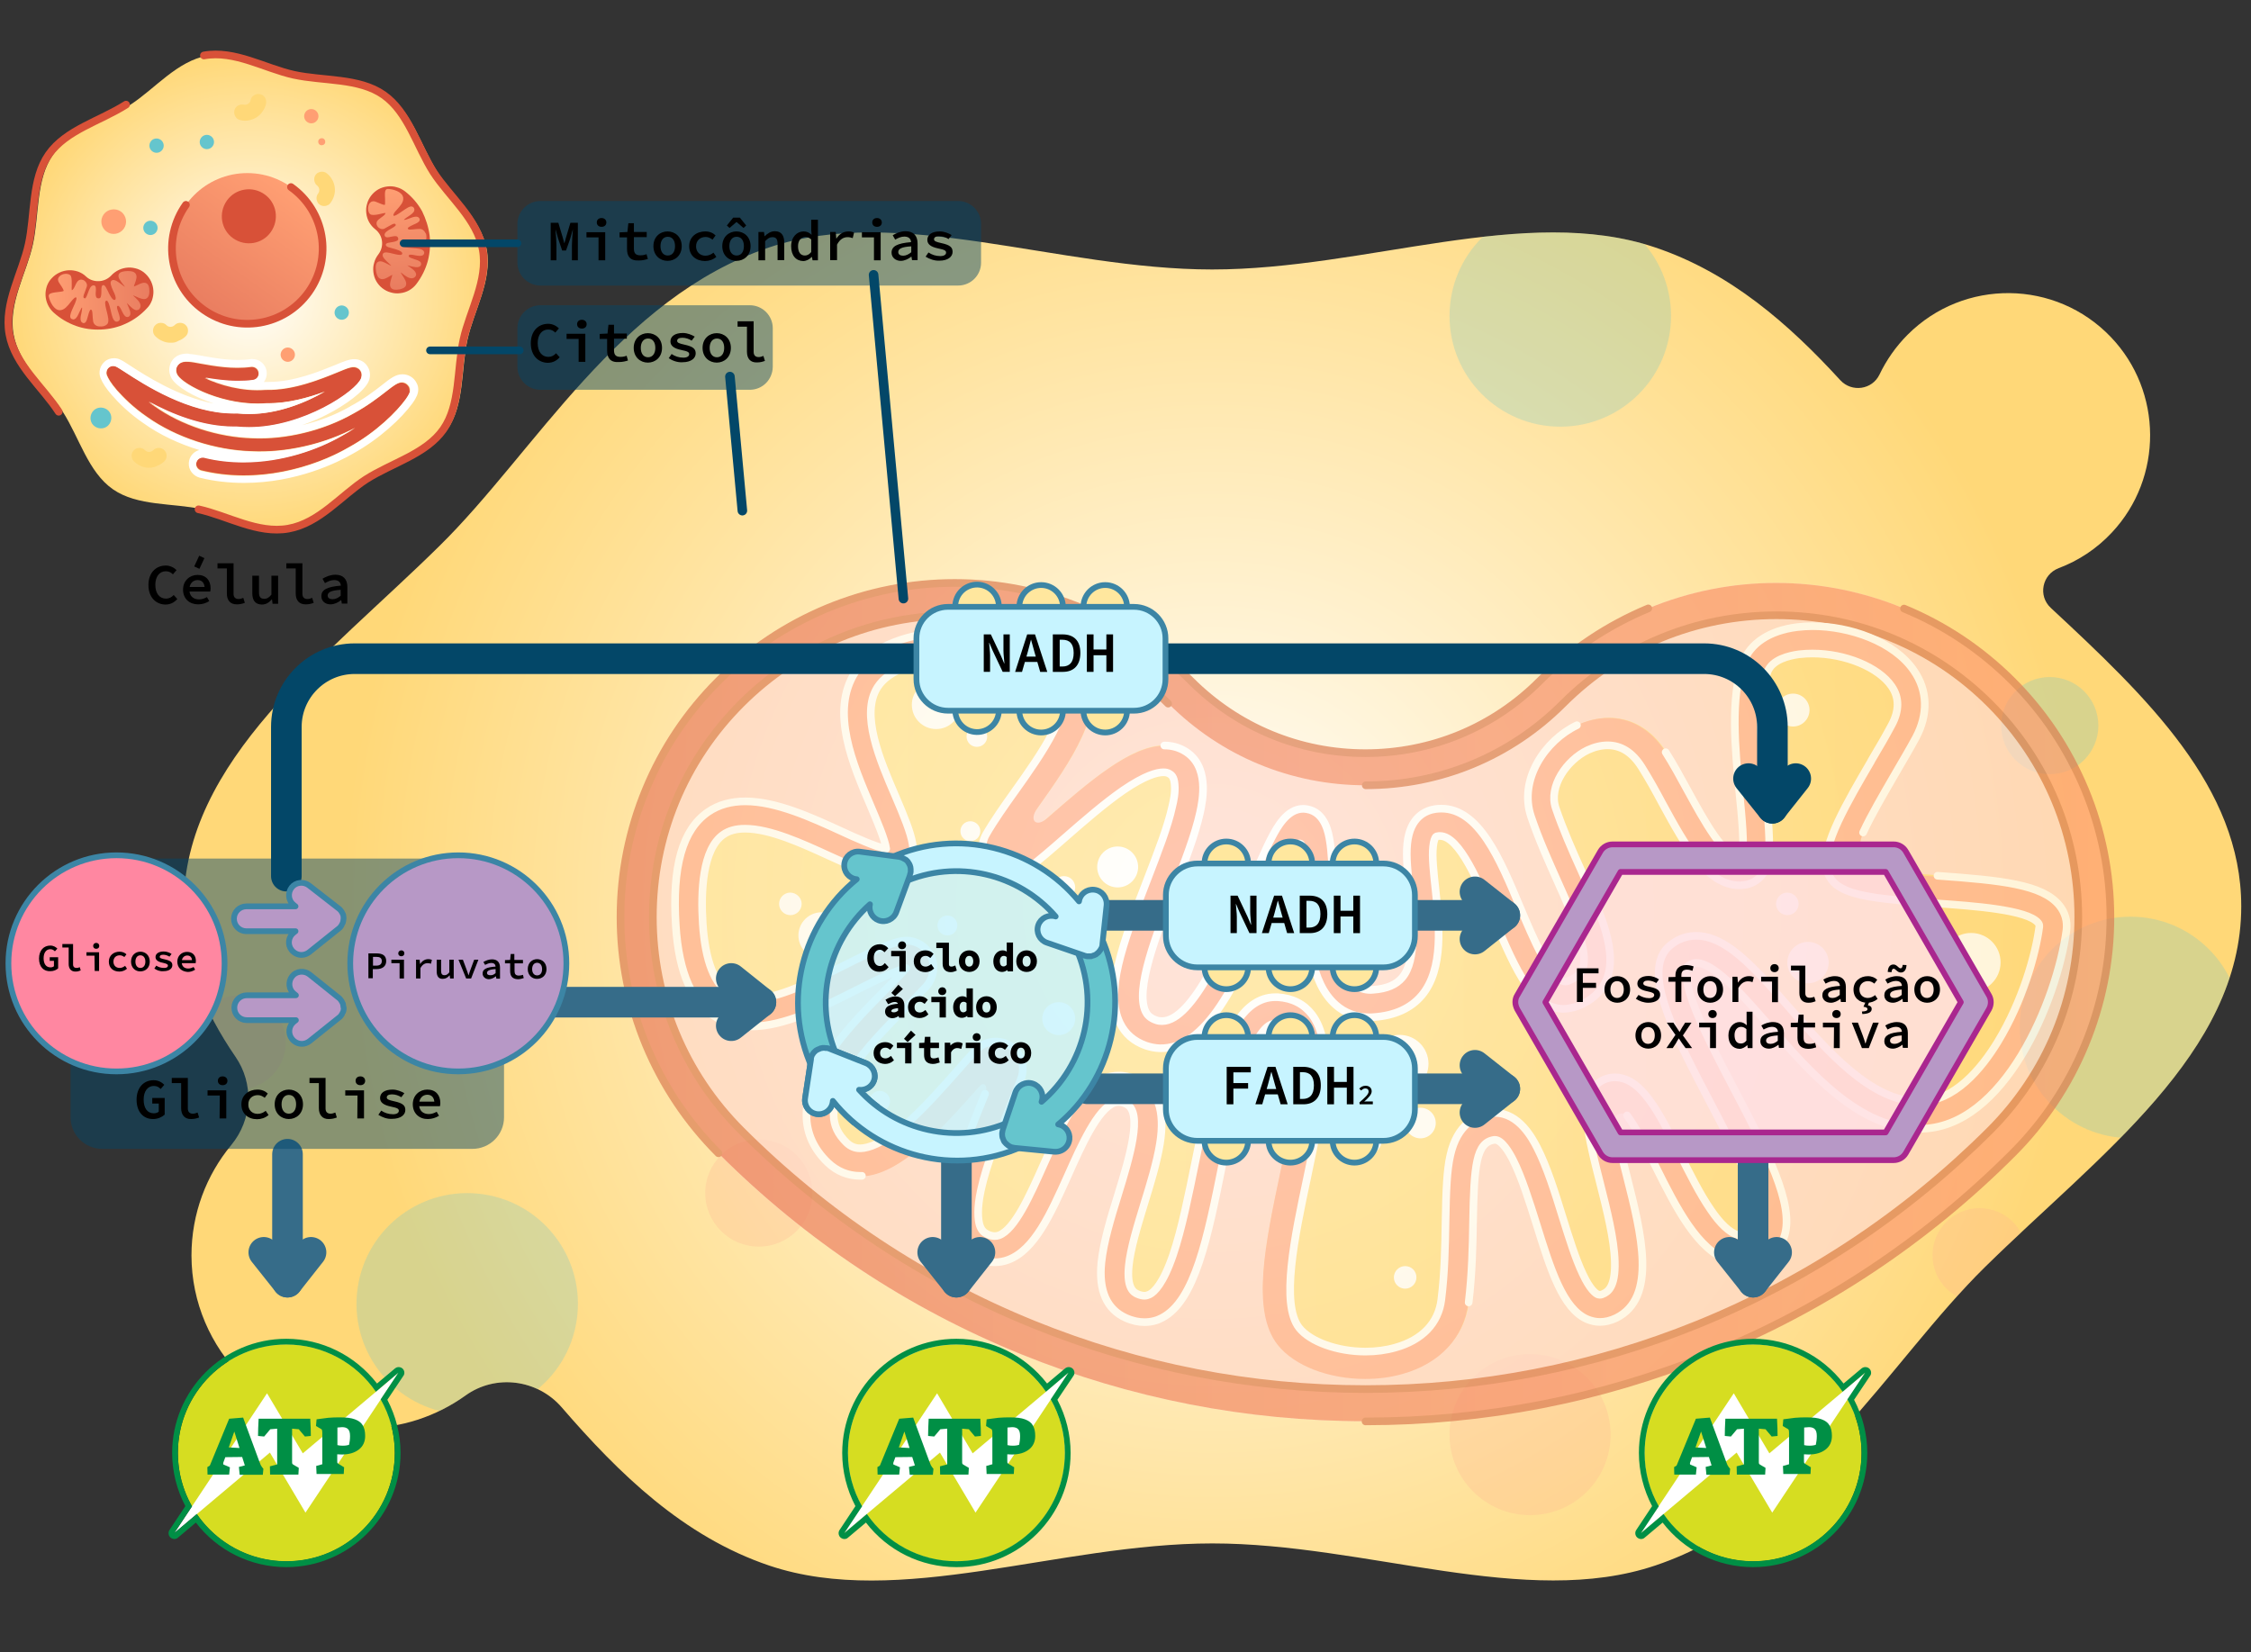 <?xml version="1.0" encoding="UTF-8"?> <!-- Generator: Adobe Illustrator 24.1.1, SVG Export Plug-In . SVG Version: 6.00 Build 0) --> <svg xmlns="http://www.w3.org/2000/svg" xmlns:xlink="http://www.w3.org/1999/xlink" version="1.1" id="Layer_1" x="0px" y="0px" viewBox="0 0 1176.8 864" style="enable-background:new 0 0 1176.8 864;" xml:space="preserve"><rect x="0" y="0" width="1176.8" height="864" fill="#333333" stroke="none"/> <style type="text/css"> .st0{fill:url(#SVGID_2_);} .st1{opacity:0.5;clip-path:url(#SVGID_4_);} .st2{opacity:0.5;fill:#65C5CD;enable-background:new ;} .st3{opacity:0.5;fill:#FFAF90;enable-background:new ;} .st4{opacity:0.7;} .st5{fill:#FFD8CC;} .st6{fill:url(#SVGID_5_);} .st7{fill:url(#SVGID_6_);} .st8{fill:url(#SVGID_7_);} .st9{fill:#FFAF90;} .st10{fill:#FFFFFF;} .st11{fill:none;stroke:#DC7D52;stroke-width:4;stroke-linecap:round;stroke-linejoin:round;stroke-miterlimit:10;} .st12{fill:none;stroke:#FFFFFF;stroke-width:4;stroke-linecap:round;stroke-linejoin:round;stroke-miterlimit:10;} .st13{fill:none;stroke:#366C89;stroke-width:16;stroke-linecap:round;stroke-linejoin:round;stroke-miterlimit:10;} .st14{fill:#FFE79E;} .st15{fill:none;stroke:#3C85A5;stroke-width:3;stroke-linecap:round;stroke-linejoin:round;stroke-miterlimit:10;} .st16{fill:#C7F4FF;stroke:#3C85A5;stroke-width:3;stroke-linecap:round;stroke-linejoin:round;stroke-miterlimit:10;} .st17{fill:url(#SVGID_8_);} .st18{fill:url(#SVGID_9_);} .st19{fill:#D85138;} .st20{fill:url(#SVGID_10_);} .st21{fill:url(#SVGID_11_);} .st22{fill:#65C5CD;} .st23{fill:#FF9F73;} .st24{fill:#FFD878;} .st25{fill:none;stroke:#D85138;stroke-width:4;stroke-linecap:round;stroke-linejoin:round;stroke-miterlimit:10;} .st26{opacity:0.47;fill:#034768;enable-background:new ;} .st27{fill:none;stroke:#034768;stroke-width:4;stroke-linecap:round;stroke-linejoin:round;stroke-miterlimit:10;} .st28{fill:#D6DD21;} .st29{fill:#008F45;} .st30{opacity:0.8;fill:#C7F4FF;enable-background:new ;} .st31{fill:#C7F4FF;} .st32{clip-path:url(#SVGID_13_);} .st33{opacity:0.8;fill:#FFE0E6;enable-background:new ;} .st34{fill:#B798C6;} .st35{fill:none;stroke:#A9278F;stroke-width:3;stroke-linecap:round;stroke-linejoin:round;stroke-miterlimit:10;} .st36{fill:none;stroke:#034768;stroke-width:16;stroke-linecap:round;stroke-linejoin:round;stroke-miterlimit:10;} .st37{fill:#FF87A1;} .st38{fill:none;stroke:#3C85A5;stroke-width:3;stroke-linecap:round;stroke-linejoin:round;stroke-miterlimit:10;} .st39{fill:none;stroke:#034768;stroke-width:5;stroke-linecap:round;stroke-linejoin:round;stroke-miterlimit:10;} .st40{stroke:#000000;stroke-miterlimit:10;} .st41{fill:none;stroke:#000000;stroke-width:3;stroke-miterlimit:10;} </style> <g id="heart"> </g> <g id="Layer_3"> </g> <g> <g> <g> <radialGradient id="SVGID_2_" cx="633.85" cy="-287.919" r="454.694" gradientTransform="matrix(1 0 0 1 0 761.89)" gradientUnits="userSpaceOnUse"> <stop offset="0" style="stop-color:#FFFFFF"></stop> <stop offset="1" style="stop-color:#FFD878"></stop> </radialGradient> <path id="SVGID_1_" class="st0" d="M1076.2,297.1c10.3-3.9,19.9-10.1,27.9-18.7c26.8-28.6,26.6-73.7-0.5-102.1 c-28.9-30.3-76.9-30.7-106.3-1.3c-6.2,6.2-11.1,13.3-14.7,20.8c-3.8,8-14.5,9.5-20.5,3c-27-29.5-57.5-56.2-96.7-69.4 c-67.8-22.9-151.2,11.5-231.7,11.5c-80.4,0-163.9-34.4-231.7-11.5c-78.6,26.5-122.3,107-172.3,156.1C170.7,343.7,96,397.3,96,474 c0,29,10.7,54.6,27.1,78.5c9.8,14.2,8.8,32.9-2.2,46.2c-13,15.7-20.8,35.8-20.8,57.8c0.1,49.3,40.3,89.8,89.6,90.2 c20,0.2,38.5-6.2,53.6-17c15.8-11.4,37.7-8.5,50.4,6.2c29.9,34.6,63.5,67.5,108.5,82.7C470,841.4,553.4,807,633.8,807 s163.9,34.4,231.7,11.5c78.6-26.5,122.3-107,172.3-156.1c59.2-58.2,133.9-111.8,133.9-188.5c0-62.3-49.3-109.3-99.5-156 C1065.3,311.6,1067.6,300.4,1076.2,297.1z"></path> </g> <g> <g> <defs> <path id="SVGID_3_" d="M1076.2,297.1c10.3-3.9,19.9-10.1,27.9-18.7c26.8-28.6,26.6-73.7-0.5-102.1 c-28.9-30.3-76.9-30.7-106.3-1.3c-6.2,6.2-11.1,13.3-14.7,20.8c-3.8,8-14.5,9.5-20.5,3c-27-29.5-57.5-56.2-96.7-69.4 c-67.8-22.9-151.2,11.5-231.7,11.5c-80.4,0-163.9-34.4-231.7-11.5c-78.6,26.5-122.3,107-172.3,156.1 C170.7,343.7,96,397.3,96,474c0,29,10.7,54.6,27.1,78.5c9.8,14.2,8.8,32.9-2.2,46.2c-13,15.7-20.8,35.8-20.8,57.8 c0.1,49.3,40.3,89.8,89.6,90.2c20,0.2,38.5-6.2,53.6-17c15.8-11.4,37.7-8.5,50.4,6.2c29.9,34.6,63.5,67.5,108.5,82.7 C470,841.4,553.4,807,633.8,807s163.9,34.4,231.7,11.5c78.6-26.5,122.3-107,172.3-156.1c59.2-58.2,133.9-111.8,133.9-188.5 c0-62.3-49.3-109.3-99.5-156C1065.3,311.6,1067.6,300.4,1076.2,297.1z"></path> </defs> <clipPath id="SVGID_4_"> <use xlink:href="#SVGID_3_" style="overflow:visible;"></use> </clipPath> <g class="st1"> <circle class="st2" cx="1113.8" cy="537.2" r="57.9"></circle> <circle class="st2" cx="1071.6" cy="379.4" r="25.4"></circle> <ellipse transform="matrix(0.145 -0.989 0.989 0.145 -465.4 824.678)" class="st2" cx="244.5" cy="681.7" rx="57.9" ry="57.9"></ellipse> <circle class="st2" cx="815.7" cy="165.2" r="57.9"></circle> <ellipse class="st3" cx="396.7" cy="623.8" rx="28" ry="28"></ellipse> <ellipse class="st3" cx="799.9" cy="750.1" rx="42.1" ry="42.1"></ellipse> <ellipse class="st3" cx="1034.9" cy="656.3" rx="24.6" ry="24.6"></ellipse> <ellipse transform="matrix(0.248 -0.969 0.969 0.248 -434.22 530.613)" class="st3" cx="124.6" cy="545" rx="24.6" ry="24.6"></ellipse> </g> </g> </g> </g> </g> <g class="st4"> <path class="st5" d="M713.8,743.1c-62,0-122.6-11.8-179.9-35C474.5,684,421.2,648.6,375.6,603c-16.3-16.3-29-35.4-37.9-56.7 c-8.8-21.3-13.3-43.8-13.3-66.8s4.5-45.5,13.3-66.8s21.6-40.4,37.9-56.7c16.3-16.3,35.4-29,56.7-37.9c21.3-8.8,43.8-13.3,66.8-13.3 c23.1,0,45.5,4.5,66.8,13.3s40.4,21.6,56.7,37.9c24.4,24.4,56.8,37.8,91.2,37.8c34.5,0,66.9-13.4,91.2-37.8 c16.3-16.3,35.4-29,56.7-37.9c21.3-8.8,43.8-13.3,66.8-13.3s45.5,4.5,66.8,13.3s40.4,21.6,56.7,37.9c16.3,16.3,29,35.4,37.9,56.7 c8.8,21.3,13.3,43.8,13.3,66.8c0,23.1-4.5,45.5-13.3,66.8s-21.6,40.4-37.9,56.7c-45.6,45.6-98.9,81-158.3,105.1 C836.4,731.3,775.9,743.1,713.8,743.1z"></path> <linearGradient id="SVGID_5_" gradientUnits="userSpaceOnUse" x1="353.101" y1="-237.982" x2="1080.749" y2="-237.982" gradientTransform="matrix(1 0 0 1 0 761.89)"> <stop offset="0" style="stop-color:#FFE79E"></stop> <stop offset="1" style="stop-color:#FFD878"></stop> </linearGradient> <path class="st6" d="M713.9,720.6c-18.7,0-37-6.7-45.8-17.9c-13.9-17.7-6.5-53.1,1.5-90.5c6.2-29.4,13.2-62.7,5-73.5 c-1.1-1.5-3-3.2-7.5-3.5c-6.3-0.4-11.7,11.8-14.4,19.1c-5.4,14.6-9.5,35-13.5,54.7c-7.8,38.3-14.4,71.4-31.6,80.1 c-4,2.1-10.6,3.7-18.8,0c-9.9-4.5-14.3-14.3-12.8-29c1.1-10.6,4.9-23.2,8.7-35.4c5.9-19.3,13.3-43.3,4.2-47.5c-3.1-1.4-5-1-6.2-0.5 c-8.6,3.3-17.2,22.5-24.2,38c-8.9,20-17.4,38.9-31.2,44.1c-5.5,2-11.3,1.7-17-0.9c-12-5.6-15.9-18.7-11.4-39.2 c3.2-14.8,10.1-31.8,16.2-46.7c1.7-4.2,3.7-9.1,5.5-13.7c-2.9,3.1-5.8,6.4-8.4,9.4c-19.2,21.7-41,46.2-61.4,47.1 c-6.7,0.3-12.9-2.1-17.8-6.9c-7.3-7-11-15.3-11.2-24.6c-0.3-23.7,23.8-48.1,41.4-65.9c3.6-3.7,7.7-7.8,10.8-11.2 c-1.1,0.3-2.5,0.7-4.1,1.3c-6.3,2.3-14.1,6.2-22.2,10.3c-24.4,12.3-52,26.2-72.6,14.5c-12.9-7.4-20-23.2-21.6-48.3 c-2-30.7,3.5-50.1,16.8-59.2c19.1-13.2,47.2-0.3,69.7,10c7.1,3.3,18.4,8.4,23.5,9.2c-0.6-4.8-5-15-8-22.1 c-9.5-22.1-21.3-49.7-8.3-70.1c8.8-13.9,26.9-21,55.4-21.9c36.7-1.1,57.6,5.2,65.5,20c11.1,20.7-8.4,48.2-25.6,72.5 c-4.6,6.4-10.6,15-14.2,21.4c5.9-4.5,13.6-11.2,19.4-16.2c25.9-22.5,52.6-45.9,71.4-35.3c13.9,7.8,9.9,26.3,8.5,32.3 c-2.6,11.8-8,25.8-13.8,40.6c-9,23.2-20.3,52.1-14.7,63.6c0.7,1.5,2.1,3.5,5.8,4.6c17.1,5.4,36.5-41,48.1-68.6 c4.5-10.8,8.5-20.2,12.2-27.2c2.8-5.3,8.6-16.2,18.3-14.5c9.4,1.6,11.3,12.8,11.9,16.4c1,6,1.3,13.8,1.7,22.1 c0.8,18.8,2,44.6,11.6,53.1c2.5,2.2,5.5,3.1,9.5,2.8c7-0.5,11.9-2.6,15.1-6.4c7.7-9.3,5.6-29.3,3.8-45.3c-1-9.1-1.9-17.7-1.2-24.6 c1.4-14.4,9.9-17.6,14.8-18.2c21.6-2.8,33.1,24.7,44.3,51.4c6.9,16.5,17.3,41.4,24.9,38.6c5.4-2,7-4.5,7.7-6.2 c3.7-8.7-4.7-27.5-12.9-45.7c-4.9-11-10-22.3-14-34.2c-6.5-19.3,7.4-39.8,24-47.7c13.9-6.6,33.4-6.4,46.4,14 c3.9,6.1,7.7,13.1,11.4,19.9c8.9,16.3,19.9,36.4,28.5,35.3c1.5-5.3-0.2-22.8-1.3-33.5c-2.3-23.6-4.9-50.3,1.9-68.7 c3.7-10.1,13.7-16.7,28.2-18.5c20.6-2.6,49.1,5.3,61.1,22.8c7.1,10.4,7.5,22.8,1,35c-3.3,6.1-7.1,12.6-11.1,19.4 c-6,10.4-12.3,21.1-16.5,30.2c-5,10.8-5.1,14.9-4.9,16c5.7,3.9,27.7,5.4,43.8,6.6c33.8,2.4,54.9,4.6,63.7,15.5 c3.1,3.8,4.3,8.3,3.7,13.1c-4.9,36.2-32.4,103.7-76.7,103.7c-31.6,0-56.8-28.8-78.9-54.2c-9.7-11.2-18.9-21.7-27.1-27.7 c-9.6-7.1-13.2-4.6-15.1-3.2c-1.2,0.8-2.2,5.9,2.5,19c4.7,13,13.4,29.6,21.8,45.7c16.8,32.1,31.4,59.8,26.1,76.4 c-1.5,4.9-4.7,8.7-9.2,11.1c-6.5,3.4-13.1,4-19.7,1.9c-16.6-5.4-27.8-27.7-38.6-49.4c-5.2-10.4-10.1-20.2-14.9-26.6 c-3-4.1-5.2-5.6-6.2-5.8c-0.3,1.1-0.9,4.1,0.3,11.6c1.1,7.4,3.4,16.4,5.8,26c7.5,29.7,16.1,63.4-5.7,74.1c-5,2.5-10.2,2.7-15,0.6 c-12.7-5.5-19.1-25.8-26.4-49.3c-3.9-12.4-7.9-25.2-12.5-34.2c-2.1-4-6.1-10.8-9.8-10.2c-9.6,1.4-10.7,13.5-11.1,42.9 c-0.2,12.7-0.4,27-2.3,42.1c-2.2,18-14.7,31.5-34.4,37C727.1,719.7,720.5,720.6,713.9,720.6z"></path> <g> <g> <linearGradient id="SVGID_6_" gradientUnits="userSpaceOnUse" x1="324.4" y1="-237.94" x2="1103.2" y2="-237.94" gradientTransform="matrix(1 0 0 1 0 761.89)"> <stop offset="0" style="stop-color:#E97D60"></stop> <stop offset="1" style="stop-color:#FF9F73"></stop> </linearGradient> <path class="st7" d="M713.8,743.1c-62,0-122.6-11.8-179.9-35C474.5,684,421.2,648.6,375.6,603c-16.3-16.3-29-35.4-37.9-56.7 c-8.8-21.3-13.3-43.8-13.3-66.8s4.5-45.5,13.3-66.8s21.6-40.4,37.9-56.7c16.3-16.3,35.4-29,56.7-37.9 c21.3-8.8,43.8-13.3,66.8-13.3c23.1,0,45.5,4.5,66.8,13.3s40.4,21.6,56.7,37.9c24.4,24.4,56.8,37.8,91.2,37.8 c34.5,0,66.9-13.4,91.2-37.8c16.3-16.3,35.4-29,56.7-37.9c21.3-8.8,43.8-13.3,66.8-13.3s45.5,4.5,66.8,13.3s40.4,21.6,56.7,37.9 c16.3,16.3,29,35.4,37.9,56.7c8.8,21.3,13.3,43.8,13.3,66.8c0,23.1-4.5,45.5-13.3,66.8s-21.6,40.4-37.9,56.7 c-45.6,45.6-98.9,81-158.3,105.1C836.4,731.3,775.9,743.1,713.8,743.1z M499.1,321.7c-42.2,0-81.8,16.4-111.6,46.2 c-29.8,29.8-46.2,69.4-46.2,111.6s16.4,81.8,46.2,111.6c44,44,95.4,78.1,152.8,101.4c55.3,22.4,113.7,33.8,173.6,33.8 s118.3-11.4,173.6-33.8c57.3-23.3,108.7-57.4,152.8-101.4c29.8-29.8,46.2-69.5,46.2-111.6c0-42.2-16.4-81.8-46.2-111.6 c-29.8-29.8-69.5-46.2-111.6-46.2c-42.2,0-81.8,16.4-111.6,46.2c-27.5,27.5-64.2,42.7-103.1,42.7c-39,0-75.6-15.2-103.1-42.7 c-14.7-14.7-31.9-26.2-51.2-34.2C540.3,325.7,519.9,321.7,499.1,321.7z"></path> </g> </g> <linearGradient id="SVGID_7_" gradientUnits="userSpaceOnUse" x1="1060.8" y1="-276.39" x2="1060.8" y2="-276.39" gradientTransform="matrix(1 0 0 1 0 761.89)"> <stop offset="0" style="stop-color:#E97D60"></stop> <stop offset="1" style="stop-color:#FF9F73"></stop> </linearGradient> <path class="st8" d="M1060.8,485.5L1060.8,485.5L1060.8,485.5z"></path> <path class="st9" d="M947.5,341.7c17.2,0,34.6,7.2,41.4,17.1c4.1,5.9,4.1,12.7,0.1,20.2c-3.1,5.8-6.8,12.2-10.8,18.9v0.1 c-6.2,10.6-12.6,21.6-17.2,31.4c-4.9,10.5-6.8,18-6.2,23.7c0.5,4.1,2.7,7.8,6.2,10.2c7.7,5.2,21.3,6.9,50.8,9 c20.3,1.4,48.1,3.4,53.7,10.2c0.6,0.7,0.7,1.3,0.6,2.2c-1.9,14.5-8.8,38.8-21.6,59.9c-8.7,14.3-22.9,31.4-41,31.4 c-25.2,0-48-26.2-68.2-49.3c-10.3-11.8-20-22.9-29.3-29.8c-6.9-5.1-13.2-7.6-19.2-7.6c-6.7,0-11,3-12.6,4.2 c-11.1,7.8-6.8,24-2.7,35.5c5,14,14,31,22.6,47.5c8.2,15.6,15.9,30.3,20.7,42.6c5.6,14.4,5.2,20.6,4.5,23c-0.4,1.3-1.1,2.1-2.2,2.7 c-2,1-3.8,1.5-5.5,1.5c-1,0-2-0.2-3.1-0.5c-4.3-1.4-9.1-5.8-14.1-13.2c-5.6-8.1-10.9-18.7-16.1-29c-5.5-10.9-10.6-21.3-16.2-28.7 c-5-6.7-9.7-10.3-15-11.3c-0.9-0.2-1.8-0.3-2.8-0.3c-6.1,0-11.7,3.9-13.6,10c-1.4,4.3-1.5,10.1-0.3,18c1.2,8.1,3.6,17.4,6.1,27.3 c3.6,14.3,7.4,29.2,7.7,41.1c0.4,13.7-4,15.8-5.8,16.7c-0.5,0.3-1.3,0.6-2,0.6c-0.3,0-0.7-0.1-1.1-0.2c-1.1-0.5-4-2.4-7.9-10.8 c-3.7-7.8-7-18.4-10.5-29.6c-4-13-8.2-26.4-13.4-36.5c-2.3-4.4-9.3-18-22-18c-0.8,0-1.6,0.1-2.4,0.2c-7.5,1.1-17.3,5.8-20.9,22 c-1.8,7.9-2.2,18.4-2.5,34.9c-0.2,12.3-0.4,26.3-2.2,40.6c-1.5,12.2-10,21.1-24,25c-4.9,1.4-10.2,2.1-15.7,2.1 c-14.6,0-28.8-5.1-34.6-12.4c-9.8-12.5-2.4-47.6,4.2-78.7c9.1-43,13.8-70.1,2.5-85.1c-4.2-5.5-10.2-8.6-17.9-9.1 c-0.4,0-0.9,0-1.3,0c-17,0-24.9,21.4-27.5,28.4c-5.8,15.7-10,36.6-14.1,56.8c-3.8,18.6-7.3,36.1-11.8,49.4 c-5.2,15.3-9.9,19.6-12.3,20.8c-0.9,0.4-1.7,0.7-2.7,0.7c-1.1,0-2.4-0.3-3.7-0.9c-1.7-0.8-5.7-2.6-4.5-14.7 c0.9-9.2,4.6-21.1,8.1-32.6c3.1-10,6.6-21.4,8.2-31.3c2.8-17.3-1.1-28.5-11.7-33.3c-3.3-1.5-6.6-2.3-9.8-2.3c-2.5,0-5,0.4-7.4,1.4 c-13.2,5-21.6,22-32.1,45.6c-7,15.7-14.9,33.4-23.1,36.5c-0.8,0.3-1.5,0.4-2.3,0.4c-1.1,0-2.4-0.3-3.7-0.9c-1.9-0.9-3.3-2.1-4.2-5 c-0.8-2.9-1.4-8.4,0.7-18.1c2.9-13.6,9.6-29.9,15.5-44.4v-0.1c1.7-4.2,3.6-9,5.4-13.5c2.2-5.7,0.8-12.2-3.8-16.2 c-2.7-2.4-6.1-3.5-9.4-3.5c-3.9,0-7.7,1.6-10.5,4.6c-3,3.2-6.1,6.7-8.6,9.6c-9.5,10.7-19.2,21.7-28.9,30 C461,598,454,600.3,450,600.4c-0.2,0-0.3,0-0.5,0c-2.6,0-4.9-1-6.9-2.9c-4.5-4.4-6.7-9-6.8-14.5c-0.2-17.7,22.3-40.6,37.3-55.7 c3.6-3.7,7.7-7.8,11-11.4c3.6-4,4.9-9.7,3-14.8c-2.2-5.8-7.6-9.3-13.4-9.3c-1.2,0-2.4,0.2-3.7,0.5c-1.6,0.4-3.4,1-5.3,1.7 c-7.1,2.6-15.2,6.7-23.8,11c-16.1,8.1-34.4,17.4-48.3,17.4c-4.2,0-7.7-0.8-10.7-2.6c-8.3-4.8-13.2-17.2-14.5-36.8 c-1.1-17.1-0.1-39.1,10.7-46.6c3-2.1,6.7-3.1,11.4-3.1c13,0,29.6,7.6,44.2,14.3c11.1,5.1,20.7,9.3,27.3,10.3 c0.7,0.1,1.4,0.2,2.1,0.2c5.6,0,10.9-3.3,13.3-8.9c0.9-2.1,1.2-4.4,0.9-6.7c-0.7-6.3-4.4-15.2-9.1-26.4c-8.2-19-18.3-42.7-9.4-56.8 c6-9.4,20.8-14.6,43.8-15.3c2.6-0.1,5.2-0.1,7.7-0.1c17.4,0,39.2,2.2,44.8,12.7c6.9,12.9-10.6,37.6-24.7,57.4 c-4.6,6.5-10.8,15.3-14.8,22.3c-2.9,5.2-2.7,11.7,1.1,16.3c2.9,3.5,7,5.3,11.1,5.3c3,0,6-1,8.6-2.9c6.3-4.8,14.4-11.8,20.2-16.9 c10.3-9,21-18.3,30.7-25c11.4-7.8,17.7-9.4,21-9.4c1.3,0,2.3,0.2,3.2,0.8c0.8,0.5,2.4,1.3,2.7,5.6c0.4,4.2-0.6,8.8-1.2,11.2 c-2.3,10.7-7.6,24.2-13.1,38.5c-13.6,34.9-22,59-14.3,75c2.7,5.6,7.3,9.6,13.5,11.8c2.3,0.8,4.8,1.3,7.2,1.4 c24.3,0.6,40.5-33.3,59.1-77.8l0,0l0,0c4.4-10.5,8.2-19.6,11.6-26c0.6-1.1,1.1-2,1.6-2.8s1.7-0.6,1.9,0.4l0,0 c0.8,5.2,1.2,12.6,1.5,20.5c1.3,28.7,3.3,51.5,16.4,63.1c4.8,4.3,10.8,6.5,17.6,6.5c0.8,0,1.6,0,2.4-0.1c10.9-0.8,19.3-4.6,25-11.4 c11.6-13.9,9.1-37.3,7.1-56c-0.9-8.4-1.8-16.3-1.2-21.7c0.3-3.2,1.1-4.8,1.5-5.2c0.2-0.2,0.7-0.3,0.9-0.3c0.4-0.1,0.8-0.1,1.2-0.1 c10.2,0,20.5,24.8,28.1,42.9l0,0c12.5,30,21.2,48,37.5,47.5c1.8-0.1,4.6-0.7,6.3-1.4c7.5-2.9,12.6-7.6,15.2-13.7 c6.1-14.5-2.8-34.2-13-57c-4.8-10.6-9.7-21.7-13.5-32.9c-3.8-11.3,5.7-25,16.7-30.3c3.4-1.6,7-2.5,10.4-2.5c7.1,0,13,3.7,17.8,11.3 c3.6,5.7,7.4,12.5,10.9,19.1c12,22,23.4,42.8,40.3,42.8c0.8,0,1.7-0.1,2.5-0.2c5.7-0.7,10.3-4.8,11.9-10.2 c1.9-6.8,1.3-17.9-0.8-38.8c-2.2-22-4.6-47,1-62.3c2.4-6.6,11.4-8.6,16.5-9.3C943.2,341.8,945.3,341.7,947.5,341.7 M682.6,436.7 L682.6,436.7L682.6,436.7 M947.5,327.4c-2.7,0-5.4,0.2-8,0.5c-14.4,1.8-24.4,8.4-28.2,18.5c-6.8,18.4-4.2,45.1-1.9,68.7 c1.1,10.7,2.8,28.2,1.3,33.5c-0.2,0-0.5,0-0.7,0c-8.5,0-19.1-19.5-27.8-35.4c-3.7-6.8-7.5-13.8-11.4-19.9 c-8.4-13.1-19.4-17.9-29.9-17.9c-5.9,0-11.6,1.5-16.6,3.9c-16.6,7.9-30.5,28.4-24,47.7c4,11.9,9.1,23.2,14,34.2 c8.1,18.1,16.5,36.9,12.9,45.7c-0.7,1.7-2.3,4.1-7.7,6.2c-0.4,0.1-0.8,0.2-1.2,0.2c-7.5,0-17.1-23.2-23.7-38.8 c-10.6-25.4-21.6-51.6-41.2-51.6c-1,0-2,0.1-3,0.2c-4.9,0.7-13.4,3.9-14.8,18.2c-0.7,6.9,0.3,15.5,1.2,24.6 c1.7,16.1,3.9,36.1-3.8,45.3c-3.2,3.8-8.1,5.9-15.1,6.4c-0.5,0-0.9,0.1-1.4,0.1c-3.3,0-5.9-0.9-8.1-2.9 c-9.6-8.5-10.8-34.3-11.6-53.1c-0.4-8.3-0.7-16.1-1.7-22.1c-0.6-3.7-2.4-14.8-11.9-16.4c-0.7-0.1-1.3-0.2-2-0.2 c-8.5,0-13.7,9.8-16.3,14.7c-3.7,7-7.6,16.4-12.2,27.2c-11,26.2-28.9,69.1-45.3,69.1c-0.9,0-1.9-0.1-2.8-0.4 c-3.7-1.2-5.1-3.1-5.8-4.6c-5.6-11.6,5.7-40.4,14.7-63.6c5.8-14.8,11.2-28.8,13.8-40.6c1.3-6.1,5.3-24.6-8.5-32.3 c-3.2-1.8-6.6-2.6-10.2-2.6c-17.6,0-39.7,19.2-61.1,37.9c-5.8,5.1-9.8,1.2-5.2-5.2c17.2-24.3,36.7-51.8,25.6-72.5 c-7.4-13.7-25.7-20.2-57.4-20.2c-2.6,0-5.3,0-8.1,0.1c-28.4,0.9-46.6,8.1-55.4,21.9c-13,20.4-1.2,47.9,8.3,70.1 c3,7.1,7.4,17.3,8,22.1c-5.1-0.8-16.4-5.9-23.5-9.2c-15.7-7.2-34-15.6-50.2-15.6c-7,0-13.7,1.6-19.5,5.6 c-13.3,9.2-18.8,28.5-16.8,59.3c1.6,25.1,8.7,40.9,21.6,48.3c5.5,3.1,11.5,4.5,17.8,4.5c17.3,0,36.9-9.9,54.8-18.9 c8.2-4.1,15.9-8,22.2-10.3c1.6-0.6,2.9-1,4.1-1.3c-3,3.4-7.2,7.6-10.8,11.2c-17.6,17.8-41.7,42.2-41.4,65.9 c0.1,9.3,3.9,17.6,11.2,24.6c4.7,4.5,10.5,6.9,16.8,6.9c0.3,0,0.7,0,1,0c20.4-0.8,42.2-25.4,61.4-47.1c2.6-2.9,4.7,0,3,4.3 c-6.1,15-13,31.9-16.2,46.7c-4.4,20.4-0.6,33.6,11.4,39.2c3.2,1.5,6.4,2.2,9.6,2.2c2.5,0,5-0.4,7.3-1.3 c13.8-5.2,22.2-24.1,31.2-44.1c6.9-15.5,15.5-34.8,24.2-38c0.6-0.2,1.4-0.4,2.3-0.4c1,0,2.3,0.2,3.9,1c9.1,4.2,1.7,28.2-4.2,47.5 c-3.8,12.2-7.6,24.8-8.7,35.4c-1.5,14.7,2.8,24.5,12.8,29c3.6,1.6,6.8,2.2,9.7,2.2c3.8,0,6.9-1,9.1-2.2 c17.2-8.8,23.9-41.8,31.6-80.1c4-19.7,8.1-40.1,13.5-54.7c2.7-7.2,8-19.1,14.1-19.1c0.1,0,0.2,0,0.3,0c4.6,0.3,6.4,2,7.5,3.5 c8.2,10.9,1.2,44.2-5,73.5c-7.9,37.4-15.4,72.8-1.5,90.5c8.8,11.2,27.1,17.9,45.8,17.9c6.6,0,13.2-0.8,19.5-2.6 c19.6-5.5,32.1-19,34.4-37c1.8-15,2.1-29.4,2.3-42.1c0.5-29.5,1.6-41.6,11.1-42.9c0.1,0,0.3,0,0.4,0c3.5,0,7.3,6.4,9.3,10.3 c4.6,9,8.6,21.8,12.5,34.2c7.3,23.5,13.7,43.8,26.4,49.3c2.2,0.9,4.4,1.4,6.7,1.4c2.7,0,5.5-0.7,8.3-2 c21.8-10.7,13.2-44.4,5.7-74.1c-2.4-9.5-4.7-18.6-5.8-26c-0.2-1.3-0.3-2.4-0.4-3.4c-0.4-3.5,4.2-5.3,6.3-2.5l0.1,0.1 c4.8,6.4,9.7,16.2,14.9,26.6c10.8,21.6,22,44,38.6,49.4c2.5,0.8,5,1.2,7.5,1.2c4,0,8.1-1,12.1-3.1c4.5-2.3,7.7-6.2,9.2-11.1 c5.2-16.6-9.3-44.4-26.1-76.4c-8.4-16-17.1-32.6-21.8-45.7c-4.7-13.1-3.7-18.2-2.5-19c0.9-0.7,2.2-1.6,4.4-1.6 c2.4,0,5.7,1.1,10.7,4.8c8.1,6,17.3,16.5,27.1,27.7c22.2,25.4,47.3,54.2,78.9,54.2c44.3,0,71.8-67.6,76.7-103.7 c0.6-4.8-0.6-9.3-3.7-13.1c-8.9-10.9-30-13.1-63.7-15.5c-8.9-0.6-19.5-1.4-28.2-2.6c-9.3-1.3-14.8-11.2-10.8-19.7 c0-0.1,0.1-0.2,0.1-0.3c4.2-9.1,10.5-19.8,16.5-30.2c4-6.9,7.8-13.3,11.1-19.4c6.5-12.2,6.2-24.6-1-35 C990.1,335.3,966.9,327.4,947.5,327.4L947.5,327.4z"></path> <circle class="st10" cx="584.3" cy="453.3" r="10.7"></circle> <path class="st10" d="M562.1,464c0,3.2-2.6,5.9-5.9,5.9c-3.2,0-5.9-2.6-5.9-5.9c0-3.2,2.6-5.9,5.9-5.9S562.1,460.7,562.1,464z"></path> <ellipse transform="matrix(9.034259e-03 -1 1 9.034259e-03 517.879 1529.163)" class="st10" cx="1030.5" cy="503.3" rx="15.4" ry="15.4"></ellipse> <circle class="st10" cx="945.2" cy="503.3" r="10.8"></circle> <path class="st10" d="M940.3,472.6c0,3.2-2.6,5.9-5.9,5.9c-3.2,0-5.9-2.6-5.9-5.9c0-3.2,2.6-5.9,5.9-5.9 C937.7,466.8,940.3,469.4,940.3,472.6z"></path> <path class="st10" d="M740.5,667.9c0,3.2-2.6,5.9-5.9,5.9c-3.2,0-5.9-2.6-5.9-5.9c0-3.2,2.6-5.9,5.9-5.9S740.5,664.6,740.5,667.9z"></path> <path class="st10" d="M419.1,472.6c0,3.2-2.6,5.9-5.9,5.9c-3.2,0-5.9-2.6-5.9-5.9c0-3.2,2.6-5.9,5.9-5.9 C416.4,466.8,419.1,469.4,419.1,472.6z"></path> <ellipse class="st10" cx="429.5" cy="489.1" rx="12.1" ry="12.1"></ellipse> <ellipse class="st10" cx="553.5" cy="532.6" rx="8.6" ry="8.6"></ellipse> <ellipse transform="matrix(0.161 -0.987 0.987 0.161 420.248 1236.439)" class="st10" cx="937.1" cy="371.1" rx="8.6" ry="8.6"></ellipse> <ellipse class="st10" cx="713.8" cy="595.8" rx="8.6" ry="8.6"></ellipse> <circle class="st10" cx="742.6" cy="587.2" r="8"></circle> <ellipse class="st10" cx="731.7" cy="556.2" rx="15.1" ry="15.1"></ellipse> <path class="st10" d="M500.5,483.9c0,2.9-2.3,5.2-5.2,5.2c-2.9,0-5.2-2.3-5.2-5.2c0-2.9,2.3-5.2,5.2-5.2 C498.2,478.7,500.5,481,500.5,483.9z"></path> <path class="st10" d="M512.5,434.6c0,2.9-2.3,5.2-5.2,5.2c-2.9,0-5.2-2.3-5.2-5.2c0-2.9,2.3-5.2,5.2-5.2 C510.1,429.4,512.5,431.7,512.5,434.6z"></path> <ellipse class="st10" cx="489.4" cy="368.5" rx="12.7" ry="12.7"></ellipse> <path class="st10" d="M516.1,385.1c0,3-2.4,5.4-5.4,5.4c-3,0-5.4-2.4-5.4-5.4s2.4-5.4,5.4-5.4C513.6,379.7,516.1,382.1,516.1,385.1 z"></path> <circle class="st10" cx="459.9" cy="575.8" r="5.4"></circle> <g> <g> <path class="st11" d="M375.6,603c-16.3-16.3-29-35.4-37.9-56.7c-8.8-21.3-13.3-43.8-13.3-66.8s4.5-45.5,13.3-66.8 s21.6-40.4,37.9-56.7c16.3-16.3,35.4-29,56.7-37.9c21.3-8.8,43.8-13.3,66.8-13.3c23.1,0,45.5,4.5,66.8,13.3s40.4,21.6,56.7,37.9 c24.4,24.4,56.8,37.8,91.2,37.8c34.5,0,66.9-13.4,91.2-37.8c16.3-16.3,35.4-29,56.7-37.9 M995.4,318.2 c21.3,8.8,40.4,21.6,56.7,37.9c16.3,16.3,29,35.4,37.9,56.7c8.8,21.3,13.3,43.8,13.3,66.8c0,23.1-4.5,45.5-13.3,66.8 s-21.6,40.4-37.9,56.7c-45.6,45.6-98.9,81-158.3,105.1c-57.3,23.3-117.9,35-179.9,35 M610.7,367.9 c-14.7-14.7-31.9-26.2-51.2-34.2c-19.2-8-39.6-12-60.4-12c-42.2,0-81.8,16.4-111.6,46.2c-29.8,29.8-46.2,69.4-46.2,111.6 s16.4,81.8,46.2,111.6c44,44,95.4,78.1,152.8,101.4c55.3,22.4,113.7,33.8,173.6,33.8s118.3-11.4,173.6-33.8 c57.3-23.3,108.7-57.4,152.8-101.4c29.8-29.8,46.2-69.5,46.2-111.6c0-42.2-16.4-81.8-46.2-111.6c-29.8-29.8-69.5-46.2-111.6-46.2 c-42.2,0-81.8,16.4-111.6,46.2c-27.5,27.5-64.2,42.7-103.1,42.7"></path> </g> </g> <path class="st12" d="M947.5,341.7c17.2,0,34.6,7.2,41.4,17.1c4.1,5.9,4.1,12.7,0.1,20.2c-3.1,5.8-6.8,12.2-10.8,18.9v0.1 c-6.2,10.6-12.6,21.6-17.2,31.4c-4.9,10.5-6.8,18-6.2,23.7c0.5,4.1,2.7,7.8,6.2,10.2c7.7,5.2,21.3,6.9,50.8,9 c20.3,1.4,48.1,3.4,53.7,10.2c0.6,0.7,0.7,1.3,0.6,2.2c-1.9,14.5-8.8,38.8-21.6,59.9c-8.7,14.3-22.9,31.4-41,31.4 c-25.2,0-48-26.2-68.2-49.3c-10.3-11.8-20-22.9-29.3-29.8c-6.9-5.1-13.2-7.6-19.2-7.6c-6.7,0-11,3-12.6,4.2 c-11.1,7.8-6.8,24-2.7,35.5c5,14,14,31,22.6,47.5c8.2,15.6,15.9,30.3,20.7,42.6c5.6,14.4,5.2,20.6,4.5,23c-0.4,1.3-1.1,2.1-2.2,2.7 c-2,1-3.8,1.5-5.5,1.5c-1,0-2-0.2-3.1-0.5c-4.3-1.4-9.1-5.8-14.1-13.2c-5.6-8.1-10.9-18.7-16.1-29c-5.5-10.9-10.6-21.3-16.2-28.7 c-5-6.7-9.7-10.3-15-11.3c-0.9-0.2-1.8-0.3-2.8-0.3c-6.1,0-11.7,3.9-13.6,10c-1.4,4.3-1.5,10.1-0.3,18c1.2,8.1,3.6,17.4,6.1,27.3 c3.6,14.3,7.4,29.2,7.7,41.1c0.4,13.7-4,15.8-5.8,16.7c-0.5,0.3-1.3,0.6-2,0.6c-0.3,0-0.7-0.1-1.1-0.2c-1.1-0.5-4-2.4-7.9-10.8 c-3.7-7.8-7-18.4-10.5-29.6c-4-13-8.2-26.4-13.4-36.5c-2.3-4.4-9.3-18-22-18c-0.8,0-1.6,0.1-2.4,0.2c-7.5,1.1-17.3,5.8-20.9,22 c-1.8,7.9-2.2,18.4-2.5,34.9c-0.2,12.3-0.4,26.3-2.2,40.6c-1.5,12.2-10,21.1-24,25c-4.9,1.4-10.2,2.1-15.7,2.1 c-14.6,0-28.8-5.1-34.6-12.4c-9.8-12.5-2.4-47.6,4.2-78.7c9.1-43,13.8-70.1,2.5-85.1c-4.2-5.5-10.2-8.6-17.9-9.1 c-0.4,0-0.9,0-1.3,0c-17,0-24.9,21.4-27.5,28.4c-5.8,15.7-10,36.6-14.1,56.8c-3.8,18.6-7.3,36.1-11.8,49.4 c-5.2,15.3-9.9,19.6-12.3,20.8c-0.9,0.4-1.7,0.7-2.7,0.7c-1.1,0-2.4-0.3-3.7-0.9c-1.7-0.8-5.7-2.6-4.5-14.7 c0.9-9.2,4.6-21.1,8.1-32.6c3.1-10,6.6-21.4,8.2-31.3c2.8-17.3-1.1-28.5-11.7-33.3c-3.3-1.5-6.6-2.3-9.8-2.3c-2.5,0-5,0.4-7.4,1.4 c-13.2,5-21.6,22-32.1,45.6c-7,15.7-14.9,33.4-23.1,36.5c-0.8,0.3-1.5,0.4-2.3,0.4c-1.1,0-2.4-0.3-3.7-0.9c-1.9-0.9-3.3-2.1-4.2-5 c-0.8-2.9-1.4-8.4,0.7-18.1c2.9-13.6,9.6-29.9,15.5-44.4v-0.1c1.7-4.2,3.6-8.9,5.4-13.5c2.3-6,0.6-12.9-4.5-16.8 c-2.6-2-5.7-2.9-8.7-2.9c-3.9,0-7.7,1.6-10.5,4.6c-3,3.2-6.1,6.7-8.6,9.6c-9.5,10.7-19.2,21.7-28.9,30C461,598,454,600.3,450,600.4 c-0.2,0-0.3,0-0.5,0c-2.6,0-4.9-1-6.9-2.9c-4.5-4.4-6.7-9-6.8-14.5c-0.2-17.7,22.3-40.6,37.3-55.7c3.6-3.7,7.7-7.8,11-11.4 c3.8-4.3,5.1-10.4,2.7-15.6c-2.4-5.3-7.6-8.5-13.1-8.5c-1.2,0-2.4,0.2-3.7,0.5c-1.6,0.4-3.4,1-5.3,1.7c-7.1,2.6-15.2,6.7-23.8,11 c-16.1,8.1-34.4,17.4-48.3,17.4c-4.2,0-7.7-0.8-10.7-2.6c-8.3-4.8-13.2-17.2-14.5-36.8c-1.1-17.1-0.1-39.1,10.7-46.6 c3-2.1,6.7-3.1,11.4-3.1c13,0,29.6,7.6,44.2,14.3c11.1,5.1,20.7,9.3,27.3,10.3c0.7,0.1,1.4,0.2,2.1,0.2c5.1,0,9.9-2.7,12.5-7.4 c1.6-2.8,2-6.1,1.5-9.3c-1-6.2-4.5-14.7-9-25.2c-8.2-19-18.3-42.7-9.4-56.8c6-9.4,20.8-14.6,43.8-15.3c2.6-0.1,5.2-0.1,7.7-0.1 c17.4,0,39.2,2.2,44.8,12.7c6.9,12.9-10.6,37.6-24.7,57.4c-4.6,6.4-10.8,15.2-14.8,22.2c-3.4,6-2.4,13.7,2.8,18.2 c2.7,2.3,6,3.5,9.4,3.5c3,0,6-1,8.6-2.9c6.3-4.8,14.4-11.8,20.2-16.9c10.3-9,21-18.3,30.7-25c11.4-7.8,17.7-9.4,21-9.4 c1.3,0,2.3,0.2,3.2,0.8c0.8,0.5,2.4,1.3,2.7,5.6c0.4,4.2-0.6,8.8-1.2,11.2c-2.3,10.7-7.6,24.2-13.1,38.5c-13.6,34.9-22,59-14.3,75 c2.7,5.6,7.3,9.6,13.5,11.8c2.3,0.8,4.8,1.3,7.2,1.4c24.3,0.6,40.5-33.3,59.1-77.8l0,0l0,0c4.4-10.5,8.2-19.6,11.6-26 c0.6-1.1,1.1-2,1.6-2.8s1.7-0.6,1.9,0.3l0,0c0.8,5.2,1.2,12.6,1.5,20.5c1.3,28.7,3.3,51.5,16.4,63.1c4.8,4.3,10.8,6.5,17.6,6.5 c0.8,0,1.6,0,2.4-0.1c10.9-0.8,19.3-4.6,25-11.4c11.6-13.9,9.1-37.3,7.1-56c-0.9-8.4-1.8-16.3-1.2-21.7c0.3-3.2,1.1-4.8,1.5-5.2 c0.2-0.2,0.7-0.3,0.9-0.3c0.4-0.1,0.8-0.1,1.2-0.1c10.2,0,20.5,24.8,28.1,42.9l0,0c12.3,29.4,20.9,47.3,36.5,47.5 c2.1,0,5.3-0.7,7.3-1.4c7.4-2.9,12.5-7.6,15.1-13.7c6.1-14.5-2.8-34.2-13-57c-4.8-10.6-9.7-21.7-13.5-32.9 c-3.8-11.3,5.7-25,16.7-30.3c3.4-1.6,7-2.5,10.4-2.5c7.1,0,13,3.7,17.8,11.3c3.6,5.7,7.4,12.5,10.9,19.1c12,22,23.4,42.8,40.3,42.8 c0.8,0,1.7-0.1,2.5-0.2c5.7-0.7,10.3-4.8,11.9-10.2c1.9-6.8,1.3-17.9-0.8-38.8c-2.2-22-4.6-47,1-62.3c2.4-6.6,11.4-8.6,16.5-9.3 C943.2,341.8,945.3,341.7,947.5,341.7 M824.4,379.2c-16.6,7.9-30.5,28.4-24,47.7c4,11.9,9.1,23.2,14,34.2 c8.1,18.1,16.5,36.9,12.9,45.7c-0.7,1.7-2.3,4.1-7.7,6.2c-0.4,0.1-0.8,0.2-1.2,0.2c-7.5,0-17.1-23.2-23.7-38.8 c-10.6-25.4-21.6-51.6-41.2-51.6c-1,0-2,0.1-3,0.2c-4.9,0.7-13.4,3.9-14.8,18.2c-0.7,6.9,0.3,15.5,1.2,24.6 c1.7,16.1,3.9,36.1-3.8,45.3c-3.2,3.8-8.1,5.9-15.1,6.4c-0.5,0-0.9,0.1-1.4,0.1c-3.3,0-5.9-0.9-8.1-2.9 c-9.6-8.5-10.8-34.3-11.6-53.1c-0.4-8.3-0.7-16.1-1.7-22.1c-0.6-3.7-2.4-14.8-11.9-16.4c-0.7-0.1-1.3-0.2-2-0.2 c-8.5,0-13.7,9.8-16.3,14.7c-3.7,7-7.6,16.4-12.2,27.2c-11,26.2-28.9,69.1-45.3,69.1c-0.9,0-1.9-0.1-2.8-0.4 c-3.7-1.2-5.1-3.1-5.8-4.6c-5.6-11.6,5.7-40.4,14.7-63.6c5.8-14.8,11.2-28.8,13.8-40.6c1.3-6.1,5.3-24.6-8.5-32.3 c-3.2-1.8-6.6-2.6-10.2-2.6 M974,435.3c4.2-9.1,10.5-19.8,16.5-30.2c4-6.9,7.8-13.3,11.1-19.4c6.5-12.2,6.2-24.6-1-35 c-10.5-15.4-33.7-23.3-53.1-23.3l0,0c-2.7,0-5.4,0.2-8,0.5c-14.4,1.8-24.4,8.4-28.2,18.5c-6.8,18.4-4.2,45.1-1.9,68.7 c1.1,10.7,2.8,28.2,1.3,33.5c-0.2,0-0.5,0-0.7,0c-8.5,0-19.1-19.5-27.8-35.4c-3.7-6.8-7.5-13.8-11.4-19.9 M850.6,583.2 c4.8,6.4,9.7,16.2,14.9,26.6c10.8,21.6,22,44,38.6,49.4c2.5,0.8,5,1.2,7.5,1.2c4,0,8.1-1,12.1-3.1c4.5-2.3,7.7-6.2,9.2-11.1 c5.2-16.6-9.3-44.4-26.1-76.4c-8.4-16-17.1-32.6-21.8-45.7c-4.7-13.1-3.7-18.2-2.5-19c0.9-0.7,2.2-1.6,4.4-1.6 c2.4,0,5.7,1.1,10.7,4.8c8.1,6,17.3,16.5,27.1,27.7c22.2,25.4,47.3,54.2,78.9,54.2c44.3,0,71.8-67.6,76.7-103.7 c0.6-4.8-0.6-9.3-3.7-13.1c-8.9-10.9-30-13.1-63.7-15.5 M767.8,681c1.8-15,2.1-29.4,2.3-42.1c0.5-29.5,1.6-41.6,11.1-42.9 c0.1,0,0.3,0,0.4,0c3.5,0,7.3,6.4,9.3,10.3c4.6,9,8.6,21.8,12.5,34.2c7.3,23.5,13.7,43.8,26.4,49.3c2.2,0.9,4.4,1.4,6.7,1.4 c2.7,0,5.5-0.7,8.3-2c21.8-10.7,13.2-44.4,5.7-74.1c-2.4-9.5-4.7-18.6-5.8-26 M515,571.9c-6.1,15-13,31.9-16.2,46.7 c-4.4,20.4-0.6,33.6,11.4,39.2c3.2,1.5,6.4,2.2,9.6,2.2c2.5,0,5-0.4,7.3-1.3c13.8-5.2,22.2-24.1,31.2-44.1 c6.9-15.5,15.5-34.8,24.2-38c0.6-0.2,1.4-0.4,2.3-0.4c1,0,2.3,0.2,3.9,1c9.1,4.2,1.7,28.2-4.2,47.5c-3.8,12.2-7.6,24.8-8.7,35.4 c-1.5,14.7,2.8,24.5,12.8,29c3.6,1.6,6.8,2.2,9.7,2.2c3.8,0,6.9-1,9.1-2.2c17.2-8.8,23.9-41.8,31.6-80.1c4-19.7,8.1-40.1,13.5-54.7 c2.7-7.2,8-19.1,14.1-19.1c0.1,0,0.2,0,0.3,0c4.6,0.3,6.4,2,7.5,3.5 M567.9,349.8c-7.4-13.7-25.7-20.2-57.4-20.2 c-2.6,0-5.3,0-8.1,0.1c-28.4,0.9-46.6,8.1-55.4,21.9c-13,20.4-1.2,47.9,8.3,70.1c3,7.1,7.4,17.3,8,22.1c-5.1-0.8-16.4-5.9-23.5-9.2 c-15.7-7.2-34-15.6-50.2-15.6c-7,0-13.7,1.6-19.5,5.6c-13.3,9.2-18.8,28.5-16.8,59.3c1.6,25.1,8.7,40.9,21.6,48.3 c5.5,3.1,11.5,4.5,17.8,4.5c17.3,0,36.9-9.9,54.8-18.9c8.2-4.1,15.9-8,22.2-10.3c1.6-0.6,2.9-1,4.1-1.3c-3,3.4-7.2,7.6-10.8,11.2 c-17.6,17.8-41.7,42.2-41.4,65.9c0.1,9.3,3.9,17.6,11.2,24.6c4.7,4.5,10.5,6.9,16.8,6.9c0.3,0,0.7,0,1,0"></path> </g> <g> <polyline class="st13" points="382.3,511.6 397.8,524 382.3,536.3 "></polyline> <line class="st13" x1="397.8" y1="524" x2="261" y2="524"></line> </g> <g> <polyline class="st13" points="512.3,654.8 500,670.4 487.6,654.8 "></polyline> <line class="st13" x1="500" y1="670.4" x2="500" y2="603.5"></line> </g> <g> <polyline class="st13" points="771.1,466.3 786.7,478.6 771.1,491 "></polyline> <line class="st13" x1="786.7" y1="478.6" x2="568.5" y2="478.6"></line> </g> <g> <g> <circle class="st14" cx="641.1" cy="451.4" r="11.4"></circle> <circle class="st15" cx="641.1" cy="451.4" r="11.4"></circle> </g> <g> <circle class="st14" cx="674.6" cy="451.4" r="11.4"></circle> <circle class="st15" cx="674.6" cy="451.4" r="11.4"></circle> </g> <g> <circle class="st14" cx="708.1" cy="451.4" r="11.4"></circle> <circle class="st15" cx="708.1" cy="451.4" r="11.4"></circle> </g> </g> <g> <g> <circle class="st14" cx="641.1" cy="505.8" r="11.4"></circle> <circle class="st15" cx="641.1" cy="505.8" r="11.4"></circle> </g> <g> <circle class="st14" cx="674.6" cy="505.8" r="11.4"></circle> <circle class="st15" cx="674.6" cy="505.8" r="11.4"></circle> </g> <g> <circle class="st14" cx="708.1" cy="505.8" r="11.4"></circle> <circle class="st15" cx="708.1" cy="505.8" r="11.4"></circle> </g> </g> <path class="st16" d="M723.2,505.8H626c-9.1,0-16.5-7.4-16.5-16.5V468c0-9.1,7.4-16.5,16.5-16.5h97.2c9.1,0,16.5,7.4,16.5,16.5v21.3 C739.7,498.4,732.3,505.8,723.2,505.8z"></path> <g> <polyline class="st13" points="771.1,557 786.7,569.3 771.1,581.7 "></polyline> <line class="st13" x1="786.7" y1="569.3" x2="568.5" y2="569.3"></line> </g> <g> <g> <circle class="st14" cx="641.1" cy="542.2" r="11.4"></circle> <circle class="st15" cx="641.1" cy="542.2" r="11.4"></circle> </g> <g> <circle class="st14" cx="674.6" cy="542.2" r="11.4"></circle> <circle class="st15" cx="674.6" cy="542.2" r="11.4"></circle> </g> <g> <circle class="st14" cx="708.1" cy="542.2" r="11.4"></circle> <circle class="st15" cx="708.1" cy="542.2" r="11.4"></circle> </g> </g> <g> <g> <circle class="st14" cx="641.1" cy="596.5" r="11.4"></circle> <circle class="st15" cx="641.1" cy="596.5" r="11.4"></circle> </g> <g> <circle class="st14" cx="674.6" cy="596.5" r="11.4"></circle> <circle class="st15" cx="674.6" cy="596.5" r="11.4"></circle> </g> <g> <circle class="st14" cx="708.1" cy="596.5" r="11.4"></circle> <circle class="st15" cx="708.1" cy="596.5" r="11.4"></circle> </g> </g> <path class="st16" d="M723.2,596.5H626c-9.1,0-16.5-7.4-16.5-16.5v-21.3c0-9.1,7.4-16.5,16.5-16.5h97.2c9.1,0,16.5,7.4,16.5,16.5 V580C739.7,589.1,732.3,596.5,723.2,596.5z"></path> <g> <radialGradient id="SVGID_8_" cx="904.326" cy="-2572.658" r="125.632" gradientTransform="matrix(0.579 -0.815 0.815 0.579 1704.245 2379.99)" gradientUnits="userSpaceOnUse"> <stop offset="0" style="stop-color:#FFFFFF"></stop> <stop offset="1" style="stop-color:#FFD878"></stop> </radialGradient> <path class="st17" d="M7.1,174.8c2.9,16.2,17.4,27.6,25.8,40.6c8.6,13.5,13.2,31.4,26.1,40.4s31.3,7.1,46.9,10.5 c15.1,3.3,30.9,13,47,10.1s27.6-17.4,40.6-25.8c13.5-8.6,31.4-13.2,40.4-26.1c9-12.9,7.1-31.3,10.5-46.9c3.3-15.1,13-30.9,10.1-47 c-2.9-16.2-17.4-27.6-25.8-40.6c-8.6-13.5-13.2-31.4-26.1-40.4c-12.9-9-31.3-7.1-46.9-10.5c-15.1-3.3-30.9-13-47-10.1 c-16.2,2.9-27.6,17.4-40.6,25.8C54.6,63.4,36.7,68,27.7,80.9s-7.1,31.3-10.5,46.9C13.9,142.8,4.2,158.6,7.1,174.8z"></path> <g> <linearGradient id="SVGID_9_" gradientUnits="userSpaceOnUse" x1="882.822" y1="-2587.144" x2="961.427" y2="-2587.144" gradientTransform="matrix(0.579 -0.815 0.815 0.579 1704.245 2379.99)"> <stop offset="0" style="stop-color:#E97D60"></stop> <stop offset="1" style="stop-color:#FF9F73"></stop> </linearGradient> <circle class="st18" cx="129.3" cy="129.8" r="39.3"></circle> <path class="st19" d="M138.3,101.6c6.4,4.5,7.8,13.3,3.3,19.7s-13.3,7.8-19.7,3.3c-6.4-4.5-7.8-13.3-3.3-19.7 S132,97.1,138.3,101.6z"></path> </g> <g> <path class="st19" d="M212.2,208.6c-4.6,6.4-15.4,17.3-29.8,25.2c-18.2,10.6-48,19.3-77.1,12.1c-1.6-0.4-2.8-1.9-2.7-3.5 c0.1-2.3,2.2-3.8,4.3-3.3c27.1,6.7,54.9-1.5,72-11.4c2.4-1.3,4.7-2.7,6.8-4.1c-16,8.5-35.9,13.1-53.8,12.3 c-19.2-0.5-39.8-7.2-55-18c-7.2-4.9-12.5-10.3-15.7-13.9c-3.2-3.7-4.6-6.2-5.3-7.9c-0.5-1.4-0.1-3,1-4l0,0 c1.1-0.9,2.6-1.1,3.8-0.5c1.1,0.5,2.5,1.5,4.6,2.8c10.3,6.7,34.5,22.4,58.4,21.7h0.5c17.3,1.9,34.5-4.9,45.7-11.4 c-8.6,3.2-19.6,6.3-30.7,6.1c-21.8,1.7-43.1-9.5-46.3-14.7c-1-1.7-0.8-3.2-0.5-4c0.5-1.6,2-3.2,6.1-2.9c1.7,0.1,3.8,0.5,6.5,1 c6.6,1.2,16.7,3,26.1,1.7c1.8-0.3,3.7,0.9,4,2.8c0.4,2-1,3.9-3,4.2c-9,1.3-18.2,0-25.1-1.2c7.7,3.6,19.7,7.2,31.8,6.2h0.4 c14.1,0.3,28.5-5.6,37.1-9.1c6.2-2.6,8.3-3.4,10.5-2.3c0.6,0.3,1.1,0.7,1.4,1.2c0.9,1.1,1.1,2.7,0.5,4.3 c-2.8,7.3-34.6,28.5-65.1,25.2c-16.9,0.4-33.4-6.3-46-13c1,0.7,2,1.5,3.1,2.2c14.1,10.1,33.3,16.3,51.2,16.8 c17.7,0.8,37.4-4.1,52.8-12.9c7.2-3.9,12.8-8.2,16.9-11.4c4.7-3.7,6.9-5.4,9.5-4.7c1.1,0.3,2,1.1,2.6,2.1c0.3,0.6,0.5,1.4,0.4,2.2 C214.5,205,213.7,206.5,212.2,208.6z"></path> </g> <path class="st19" d="M224.6,123.1c0.5,4.4,0.2,8.9-0.9,13.2c-1.2,4.5-3.3,8.6-6.1,12.3c-1,1.3-2.3,2.4-3.7,3.2s-3,1.3-4.7,1.5 s-3.3,0.1-4.9-0.4c-1.6-0.4-3.1-1.2-4.4-2.2c-1.3-1-2.4-2.3-3.2-3.7s-1.3-3-1.5-4.7s-0.1-3.3,0.4-4.9c0.4-1.6,1.2-3.1,2.2-4.4 c1.5-2,2.2-4.4,1.9-6.9c-0.3-2.5-1.6-4.7-3.5-6.2c-1.3-1-2.4-2.3-3.2-3.7c-0.8-1.4-1.3-3-1.5-4.7s-0.1-3.3,0.4-4.9 c0.4-1.6,1.2-3.1,2.2-4.4s2.3-2.4,3.7-3.2c1.4-0.8,3-1.3,4.7-1.5s3.3-0.1,4.9,0.4c1.6,0.4,3.1,1.2,4.4,2.2 c3.7,2.9,6.7,6.4,8.9,10.4C222.6,114.4,224,118.6,224.6,123.1z"></path> <linearGradient id="SVGID_10_" gradientUnits="userSpaceOnUse" x1="2418.941" y1="-3120.762" x2="2471.478" y2="-3120.762" gradientTransform="matrix(-0.122 -0.993 0.993 -0.122 3604.39 2170.947)"> <stop offset="0" style="stop-color:#E97D60"></stop> <stop offset="1" style="stop-color:#FF9F73"></stop> </linearGradient> <path class="st20" d="M222.9,123.3c0.2,1.3-0.2,2.7-0.9,3.4c-1.1,1.2-3.7,0.9-6.5,0.7c-2.2-0.2-4.6-0.4-5.3,0.3 c-0.1,0.1-0.2,0.2-0.2,0.6c0,0.5,0.9,0.7,1.5,0.9c1.1,0.3,2.6,0.4,4,0.5c2.8,0.2,5.2,0.4,6,1.6c0.2,0.3,0.4,0.7,0.2,1.3 c-0.2,0.8-0.9,1.1-2,1.2c-0.8,0-1.7-0.1-2.6-0.3c-1.4-0.3-3.2-0.6-3.4,0.1c-0.1,0.2,0,0.4,0,0.5c0.3,0.6,1.8,1,2.9,1.4 c1.5,0.5,2.9,0.9,3.4,1.8c0.2,0.4,0.2,0.8,0.1,1.2c-0.3,0.9-1.2,1.3-2.7,1.2c-1.1-0.1-2.4-0.4-3.5-0.7c-0.3-0.1-0.7-0.2-1-0.3 c0.2,0.2,0.5,0.4,0.7,0.5c1.7,1.2,3.7,2.5,3.9,4c0.1,0.5,0,0.9-0.3,1.3c-0.4,0.6-1,0.9-1.7,1c-1.7,0.2-3.7-1.3-5.1-2.4 c-0.3-0.2-0.6-0.5-0.9-0.7c0,0.1,0.1,0.2,0.1,0.3c0.2,0.4,0.6,1,0.9,1.5c1.1,1.6,2.3,3.5,1.7,5.1c-0.4,1-1.5,1.6-3.3,2 c-2.2,0.4-3.6,0.2-4.4-0.7c-1.1-1.3-0.4-3.4,0.1-5.1c0.2-0.5,0.4-1.4,0.5-1.8c-0.3,0.1-1,0.5-1.5,0.8c-1.5,0.9-3.4,2-4.9,1.2 c-1.1-0.5-1.7-1.7-2.1-3.8c-0.4-2.6-0.1-4.2,0.9-4.9c1.4-1,3.5,0.2,5.4,1.2c0.5,0.3,1.2,0.6,1.7,0.8c-0.4-0.4-0.9-0.9-1.3-1.3 c-1.8-1.7-3.7-3.4-3.2-4.8c0.4-1.1,1.8-0.9,2.2-0.9c0.9,0.1,1.9,0.3,3,0.6c1.7,0.4,3.9,1,4.7,0.5c0.1-0.1,0.2-0.2,0.3-0.5 c0.2-1.3-3.3-2.3-5.3-2.8c-0.8-0.2-1.5-0.4-2.1-0.6c-0.4-0.2-1.2-0.5-1.2-1.2s0.8-0.9,1.1-1c0.4-0.1,1-0.2,1.6-0.3 c1.3-0.2,3.2-0.5,3.7-1.3c0.1-0.2,0.2-0.4,0.1-0.7c-0.1-0.5-0.3-0.8-0.6-1c-0.7-0.5-2.1-0.1-3.3,0.1c-0.6,0.2-1.3,0.3-1.8,0.3 c-1,0-1.3-0.6-1.4-0.9c-0.4-1.5,1.5-2.6,3.3-3.6c1.1-0.6,2.8-1.6,2.5-2.1c-0.2-0.4-0.4-0.5-0.5-0.5c-0.7-0.2-1.9,0.6-3.2,1.3 c-0.7,0.4-1.5,0.9-2.3,1.3c-1.3,0.6-2.9-0.2-3.6-1.3c-0.6-0.9-0.8-2.3,0.6-3.5c0.4-0.3,0.9-0.7,1.3-1c1.1-0.8,2.4-1.7,2.3-2.4 c-0.4-0.1-1.6,0.2-2.4,0.4c-1.7,0.4-3.6,0.8-4.9,0.5c-0.8-0.2-1.3-0.8-1.6-1.9c-0.4-1.5-0.1-3.6,1.1-4.6c0.7-0.6,1.6-0.7,2.5-0.4 c0.5,0.2,1,0.4,1.5,0.6c0.8,0.3,1.6,0.7,2.3,0.9c0.8,0.3,1.1,0.2,1.2,0.2c0.2-0.4,0.1-2,0.1-3.2c-0.1-2.4-0.2-4,0.5-4.7 c0.2-0.3,0.6-0.4,0.9-0.4c2.6,0,7.7,1.4,8.1,4.6c0.3,2.3-1.6,4.3-3.2,6.1c-0.7,0.8-1.4,1.5-1.7,2.2c-0.4,0.7-0.2,1-0.1,1.1 c0.1,0.1,0.4,0.1,1.3-0.3c0.9-0.5,2-1.2,3.1-2c2.2-1.5,4-2.8,5.2-2.5c0.4,0.1,0.7,0.3,0.9,0.6c0.3,0.4,0.4,0.9,0.3,1.4 c-0.2,1.2-1.7,2.2-3.2,3.2c-0.7,0.5-1.4,0.9-1.8,1.3c-0.3,0.3-0.4,0.4-0.4,0.5c0.1,0,0.3,0,0.8-0.1s1.1-0.4,1.8-0.6 c2.1-0.8,4.4-1.7,5.4-0.2c0.2,0.3,0.3,0.7,0.2,1.1c-0.3,1-1.7,1.6-3.3,2.3c-0.9,0.4-1.7,0.8-2.3,1.2c-0.3,0.2-0.7,0.5-0.6,0.8 c0.2,0.7,1.1,0.6,3.2,0.4c0.9-0.1,1.9-0.2,3-0.2c1.3,0,2.4,0.8,3,2.1C222.8,122.3,222.9,122.8,222.9,123.3z"></path> <path class="st19" d="M39.7,170.4c-4.4-1.6-8.3-3.9-11.8-7.1c-1.2-1.1-2.2-2.5-2.9-4c-0.7-1.5-1.1-3.1-1.2-4.8s0.2-3.3,0.7-4.9 c0.6-1.6,1.4-3,2.6-4.2c1.1-1.2,2.5-2.2,4-2.9s3.1-1.1,4.8-1.2c1.7-0.1,3.3,0.2,4.9,0.7c1.6,0.6,3,1.4,4.2,2.6 c1.8,1.7,4.2,2.5,6.7,2.4s4.8-1.2,6.5-3c1.1-1.2,2.5-2.2,4-2.9s3.1-1.1,4.8-1.2c1.7-0.1,3.3,0.2,4.9,0.7c1.6,0.6,3,1.4,4.2,2.6 c1.2,1.1,2.2,2.5,2.9,4c0.7,1.5,1.1,3.1,1.2,4.8s-0.2,3.3-0.7,4.9c-0.6,1.6-1.4,3-2.6,4.2c-3.1,3.4-6.9,6.2-11.1,8.1 c-4.1,1.9-8.4,2.9-12.9,3.1C48.3,172.5,43.9,171.9,39.7,170.4z"></path> <linearGradient id="SVGID_11_" gradientUnits="userSpaceOnUse" x1="4672.067" y1="-805.921" x2="4724.605" y2="-805.921" gradientTransform="matrix(-0.999 4.370000e-02 4.370000e-02 0.999 4780.764 756.35)"> <stop offset="0" style="stop-color:#E97D60"></stop> <stop offset="1" style="stop-color:#FF9F73"></stop> </linearGradient> <path class="st21" d="M51.3,170.6c-1.4-0.3-2.4-1.3-2.6-2.6c-0.2-1.1-0.2-2.1-0.3-3c-0.1-2.1-0.2-3-0.9-3.1c-0.3,0-0.5,0.5-0.7,0.8 c-0.3,0.7-0.6,1.6-0.8,2.5c-0.5,1.7-0.8,3.2-1.7,3.6c-0.3,0.2-0.7,0.2-1.1,0c-1.6-0.7-1.1-3.2-0.6-5.3c0.1-0.7,0.3-1.4,0.3-1.9 c0.1-0.5,0-0.8,0-0.8c-0.1,0-0.2,0.1-0.4,0.4c-0.3,0.5-0.6,1.2-1,2c-0.7,1.6-1.4,3.2-2.6,3.7c-0.5,0.2-0.9,0.1-1.4-0.1 c-0.3-0.2-0.6-0.4-0.7-0.8c-0.4-1.2,0.5-3.2,1.6-5.6c0.6-1.2,1.1-2.4,1.4-3.4c0.3-1,0.2-1.3,0.1-1.4c-0.1-0.1-0.4-0.3-1.1,0.3 c-0.6,0.5-1.2,1.2-1.9,2.1c-1.5,1.9-3.2,4.1-5.5,4.2c-3.2,0.1-5.4-4.6-5.9-7.2c-0.1-0.3,0-0.7,0.2-1c0.6-0.8,2.1-1,4.5-1.3 c1.2-0.1,2.7-0.3,3.1-0.6c0-0.1,0-0.4-0.4-1.1c-0.3-0.6-0.8-1.4-1.3-2.1c-0.3-0.5-0.6-0.9-0.9-1.4c-0.5-0.9-0.5-1.8,0-2.5 c0.8-1.3,2.8-2,4.3-1.8c1,0.1,1.8,0.5,2.1,1.2c0.5,1.3,0.4,3.2,0.4,4.9c0,0.8-0.1,2,0,2.4c0.6,0.1,1.4-1.4,1.9-2.6 c0.2-0.5,0.5-1,0.8-1.5c0.9-1.5,2.3-1.6,3.3-1.2c1.2,0.5,2.3,2,1.9,3.4c-0.3,0.9-0.6,1.7-0.9,2.5c-0.5,1.3-1.1,2.7-0.8,3.3 c0.1,0.1,0.2,0.3,0.6,0.4c0.6,0.2,1.2-1.6,1.7-2.9c0.7-2,1.5-4,3-3.9c0.4,0,1,0.2,1.1,1.3c0.1,0.5,0,1.1,0,1.8 c-0.1,1.2-0.2,2.6,0.4,3.3c0.2,0.3,0.6,0.4,1.1,0.4c0.3,0,0.5-0.1,0.7-0.2c0.7-0.6,0.7-2.5,0.7-3.9c0-0.6,0-1.2,0.1-1.6 c0-0.3,0.1-1.1,0.8-1.2c0.7-0.2,1.1,0.6,1.4,1c0.3,0.5,0.6,1.2,1,1.9c0.9,2,2.5,5.2,3.7,4.8c0.3-0.1,0.4-0.2,0.4-0.4 c0.4-0.9-0.5-2.9-1.3-4.5c-0.5-1.1-0.9-2-1.1-2.9c-0.1-0.4-0.5-1.8,0.5-2.4c1.3-0.8,3.3,0.8,5.3,2.3c0.4,0.3,1,0.8,1.5,1.1 c-0.3-0.5-0.7-1.1-1.1-1.5c-1.3-1.7-2.8-3.6-2.1-5.1c0.5-1.1,2-1.6,4.7-1.7c2.1,0,3.4,0.4,4.1,1.4c1,1.4,0.2,3.5-0.4,5.1 c-0.2,0.5-0.5,1.3-0.5,1.6c0.4-0.1,1.2-0.5,1.7-0.7c1.6-0.8,3.6-1.8,5-0.9c1,0.6,1.4,2,1.4,4.2c0,1.8-0.5,3-1.4,3.6 c-1.4,0.9-3.5,0-5.3-0.8c-0.6-0.3-1.2-0.5-1.6-0.7c-0.1,0-0.2-0.1-0.3-0.1c0.2,0.2,0.5,0.5,0.8,0.8c1.3,1.2,3.1,2.9,3.2,4.6 c0,0.7-0.2,1.3-0.7,1.8c-0.3,0.4-0.8,0.5-1.3,0.6c-1.5,0-3.1-1.7-4.6-3.2c-0.2-0.2-0.4-0.4-0.6-0.6c0.1,0.3,0.3,0.7,0.4,1 c0.5,1.1,1,2.3,1.3,3.3c0.4,1.5,0.1,2.4-0.7,2.9c-0.4,0.2-0.8,0.2-1.2,0.1c-1-0.3-1.7-1.7-2.4-3.1c-0.5-1.1-1.2-2.5-1.9-2.7 c-0.1,0-0.2-0.1-0.4,0.1c-0.6,0.3,0,2,0.5,3.4c0.3,0.9,0.6,1.8,0.7,2.5c0.2,1.1-0.1,1.8-0.8,2.1c-0.6,0.3-1.1,0.2-1.4,0.1 c-1.3-0.6-1.9-2.9-2.5-5.7c-0.3-1.4-0.7-2.9-1.1-3.9c-0.2-0.5-0.7-1.4-1.1-1.3c-0.3,0-0.5,0.2-0.5,0.3c-0.6,0.8,0.1,3.2,0.6,5.3 c0.7,2.7,1.3,5.2,0.4,6.5c-0.6,0.8-1.9,1.4-3.2,1.4C52.2,170.7,51.8,170.7,51.3,170.6z"></path> <path class="st22" d="M55.9,214.1c2.5,1.7,3,5.1,1.3,7.6s-5.1,3-7.6,1.3s-3-5.1-1.3-7.6C50,212.9,53.4,212.4,55.9,214.1z"></path> <path class="st22" d="M80.8,116.1c1.7,1.2,2.1,3.5,0.9,5.2s-3.5,2.1-5.2,0.9s-2.1-3.5-0.9-5.2S79.1,114.9,80.8,116.1z"></path> <path class="st22" d="M180.8,160.4c1.7,1.2,2.1,3.5,0.9,5.2c-1.2,1.7-3.5,2.1-5.2,0.9c-1.7-1.2-2.1-3.5-0.9-5.2 C176.8,159.6,179.1,159.2,180.8,160.4z"></path> <path class="st22" d="M110.3,71.2c1.7,1.2,2.1,3.5,0.9,5.2s-3.5,2.1-5.2,0.9s-2.1-3.5-0.9-5.2S108.6,70,110.3,71.2z"></path> <path class="st23" d="M152.6,182.4c1.7,1.2,2.1,3.5,0.9,5.2c-1.2,1.7-3.5,2.1-5.2,0.9c-1.7-1.2-2.1-3.5-0.9-5.2 C148.6,181.6,150.9,181.2,152.6,182.4z"></path> <path class="st23" d="M164.9,57.7c1.7,1.2,2.1,3.5,0.9,5.2c-1.2,1.7-3.5,2.1-5.2,0.9c-1.7-1.2-2.1-3.5-0.9-5.2 C160.9,56.9,163.2,56.5,164.9,57.7z"></path> <path class="st23" d="M169.3,72.6c0.8,0.6,1,1.8,0.4,2.6c-0.6,0.8-1.8,1-2.6,0.4s-1-1.8-0.4-2.6C167.3,72.2,168.5,72,169.3,72.6z"></path> <path class="st23" d="M63.2,110.6c2.9,2.1,3.6,6.1,1.5,9c-2.1,2.9-6.1,3.6-9,1.5s-3.6-6.1-1.5-9C56.2,109.3,60.3,108.6,63.2,110.6z "></path> <path class="st22" d="M84,73.1c1.7,1.2,2.1,3.5,0.9,5.2s-3.5,2.1-5.2,0.9s-2.1-3.5-0.9-5.2C79.9,72.3,82.3,71.9,84,73.1z"></path> <path class="st24" d="M175,97.9c0.2,1.5,0.1,2.9-0.3,4.3c-0.4,1.5-1.1,2.8-2,4c-0.3,0.4-0.7,0.8-1.2,1c-0.5,0.3-1,0.4-1.5,0.5 s-1.1,0-1.6-0.1s-1-0.4-1.4-0.7c-0.4-0.3-0.8-0.7-1-1.2c-0.3-0.5-0.4-1-0.5-1.5s0-1.1,0.1-1.6s0.4-1,0.7-1.4 c0.5-0.6,0.7-1.4,0.6-2.2c-0.1-0.8-0.5-1.5-1.1-2c-0.4-0.3-0.8-0.7-1-1.2c-0.3-0.5-0.4-1-0.5-1.5s0-1.1,0.1-1.6s0.4-1,0.7-1.4 s0.7-0.8,1.2-1c0.5-0.3,1-0.4,1.5-0.5s1.1,0,1.6,0.1s1,0.4,1.4,0.7c1.2,0.9,2.2,2.1,2.9,3.4C174.3,95,174.8,96.4,175,97.9z"></path> <path class="st24" d="M134.2,61.3c-1.2,0.8-2.6,1.3-4,1.6c-1.5,0.3-3,0.3-4.5-0.1c-0.5-0.1-1-0.3-1.5-0.6c-0.4-0.3-0.8-0.7-1.1-1.2 c-0.3-0.5-0.5-1-0.6-1.5s-0.1-1.1,0-1.6s0.3-1,0.6-1.5c0.3-0.4,0.7-0.8,1.2-1.1s1-0.5,1.5-0.6s1.1-0.1,1.6,0c0.8,0.2,1.6,0,2.3-0.4 s1.2-1.1,1.3-1.9c0.1-0.5,0.3-1,0.6-1.5c0.3-0.4,0.7-0.8,1.2-1.1s1-0.5,1.5-0.6s1.1-0.1,1.6,0s1,0.3,1.5,0.6 c0.4,0.3,0.8,0.7,1.1,1.2s0.5,1,0.6,1.5s0.1,1.1,0,1.6c-0.3,1.5-0.9,2.9-1.8,4.1C136.5,59.5,135.4,60.5,134.2,61.3z"></path> <path class="st24" d="M89.1,179.2c-1.5,0-2.9-0.3-4.2-0.9c-1.4-0.6-2.6-1.4-3.7-2.5c-0.4-0.4-0.7-0.8-0.9-1.3 c-0.2-0.5-0.3-1-0.3-1.6c0-0.5,0.1-1.1,0.3-1.6c0.2-0.5,0.5-0.9,0.9-1.3c0.4-0.4,0.8-0.7,1.3-0.9s1-0.3,1.6-0.3 c0.5,0,1.1,0.1,1.6,0.3s0.9,0.5,1.3,0.9c0.6,0.6,1.3,0.9,2.1,0.9c0.8,0,1.6-0.3,2.2-0.9c0.4-0.4,0.8-0.7,1.3-0.9s1-0.3,1.6-0.3 c0.5,0,1.1,0.1,1.6,0.3s0.9,0.5,1.3,0.9s0.7,0.8,0.9,1.3c0.2,0.5,0.3,1,0.3,1.6c0,0.5-0.1,1.1-0.3,1.6c-0.2,0.5-0.5,0.9-0.9,1.3 c-1.1,1.1-2.4,1.9-3.8,2.4C92,179,90.6,179.3,89.1,179.2z"></path> <path class="st24" d="M77.9,244.6c-1.5,0-2.9-0.3-4.2-0.9c-1.4-0.6-2.6-1.4-3.7-2.5c-0.4-0.4-0.7-0.8-0.9-1.3 c-0.2-0.5-0.3-1-0.3-1.6c0-0.5,0.1-1.1,0.3-1.6c0.2-0.5,0.5-0.9,0.9-1.3c0.4-0.4,0.8-0.7,1.3-0.9s1-0.3,1.6-0.3 c0.5,0,1.1,0.1,1.6,0.3s0.9,0.5,1.3,0.9c0.6,0.6,1.3,0.9,2.1,0.9c0.8,0,1.6-0.3,2.2-0.9c0.4-0.4,0.8-0.7,1.3-0.9s1-0.3,1.6-0.3 c0.5,0,1.1,0.1,1.6,0.3s0.9,0.5,1.3,0.9s0.7,0.8,0.9,1.3c0.2,0.5,0.3,1,0.3,1.6c0,0.5-0.1,1.1-0.3,1.6c-0.2,0.5-0.5,0.9-0.9,1.3 c-1.1,1.1-2.4,1.9-3.8,2.4C80.8,244.3,79.3,244.6,77.9,244.6z"></path> <path class="st25" d="M103.8,266.3c15.1,3.3,30.9,13,47,10.1c16.2-2.9,27.6-17.4,40.6-25.8c13.5-8.6,31.4-13.2,40.4-26.1 c9-12.9,7.1-31.3,10.5-46.9c3.3-15.1,13-30.9,10.1-47C249.5,114.4,235,103,226.6,90c-8.6-13.5-13.2-31.4-26.1-40.4 c-12.9-9-31.3-7.1-46.9-10.5c-15.1-3.3-30.9-13-47-10.1"></path> <path class="st25" d="M65.9,54.7c-13.5,8.6-31.4,13.2-40.4,26.1s-7.1,31.3-10.5,46.9c-3.3,15.1-13,30.9-10.1,47 s17.4,27.6,25.8,40.6"></path> <path class="st25" d="M152.1,97.8c17.7,12.6,21.9,37.1,9.3,54.9c-12.6,17.7-37.1,21.9-54.9,9.3s-21.9-37.1-9.3-54.9"></path> <g> <g> <g> <path class="st10" d="M97.9,188.9c0.3,0,0.6,0,1,0c1.7,0.1,3.8,0.5,6.5,1c5,0.9,12,2.1,19.1,2.1c2.3,0,4.6-0.1,6.9-0.4 c0.2,0,0.3,0,0.5,0c1.7,0,3.2,1.1,3.5,2.8c0.4,2-1,3.9-3,4.2c-2.7,0.4-5.4,0.5-8,0.5c-6.2,0-12.2-0.9-17.1-1.7 c6.8,3.2,17,6.4,27.6,6.4c1.4,0,2.7-0.1,4.1-0.2h0.4c0.4,0,0.7,0,1.1,0c13.8,0,27.6-5.7,36-9.1c4.4-1.8,6.8-2.8,8.5-2.8 c0.7,0,1.3,0.2,1.9,0.5c0.6,0.3,1.1,0.7,1.4,1.2c0.9,1.1,1.1,2.7,0.5,4.3c-2.6,6.8-30.3,25.6-58.6,25.6c-2.2,0-4.3-0.1-6.5-0.3 c-0.5,0-1,0-1.5,0c-16.3,0-32.3-6.5-44.4-13.1c1,0.7,2,1.5,3.1,2.2c14.1,10.1,33.3,16.3,51.2,16.8c1.2,0.1,2.4,0.1,3.7,0.1 c16.7,0,34.8-4.8,49.2-13c7.2-3.9,12.8-8.2,16.9-11.4c4-3.1,6.2-4.8,8.4-4.8c0.4,0,0.7,0.1,1.1,0.2c1.1,0.3,2,1.1,2.6,2.1 c0.3,0.6,0.5,1.4,0.4,2.2c-0.1,0.9-0.9,2.5-2.3,4.5c-4.6,6.4-15.4,17.3-29.8,25.2c-13.6,7.9-33.6,14.8-55,14.8 c-7.3,0-14.7-0.8-22.1-2.6c-1.6-0.4-2.8-1.9-2.7-3.5c0.1-2,1.7-3.4,3.5-3.4c0.3,0,0.6,0,0.8,0.1c6.8,1.7,13.8,2.4,20.5,2.4 c20,0,38.7-6.5,51.5-13.9c2.4-1.3,4.7-2.7,6.8-4.1c-14.9,7.9-33.1,12.4-49.9,12.4c-1.3,0-2.6,0-3.9-0.1 c-19.2-0.5-39.8-7.2-55-18c-7.2-4.9-12.5-10.3-15.7-13.9c-3.2-3.7-4.6-6.2-5.3-7.9c-0.5-1.4-0.1-3,1-4l0,0 c0.7-0.6,1.5-0.9,2.3-0.9c0.5,0,1,0.1,1.5,0.3c1.1,0.5,2.5,1.5,4.6,2.8c10.1,6.6,33.4,21.7,56.8,21.7c0.5,0,1.1,0,1.6,0h0.5 c2,0.2,4,0.3,6,0.3c15.2,0,29.8-6,39.6-11.7c-8.4,3.1-18.8,6.1-29.6,6.1c-0.4,0-0.7,0-1.1,0c-1.5,0.1-3.1,0.2-4.6,0.2 c-20.1,0-38.7-10-41.7-14.9c-1-1.7-0.8-3.2-0.5-4C93.3,190.3,94.6,188.9,97.9,188.9 M97.9,184.9c-6.3,0-8.3,3.8-8.9,5.6 c-0.9,2.4-0.6,5.1,0.8,7.5c2.5,4.1,11.1,9.4,22,13c-18.5-3.5-35.9-14.7-44-20c-2.1-1.4-3.7-2.4-5-3c-1-0.5-2.1-0.7-3.2-0.7 c-1.8,0-3.6,0.6-4.9,1.8l0,0c-2.4,2.1-3.3,5.4-2.2,8.4c1,2.6,3,5.7,6,9.1c3.3,3.8,8.9,9.5,16.4,14.6 c8.5,6.1,18.7,10.9,29.3,14.1c-3.1,0.8-5.4,3.6-5.5,6.9c-0.2,3.5,2.3,6.7,5.8,7.6c7.3,1.8,15.1,2.7,23,2.7 c27.6,0,49-10.7,57-15.3c14-7.7,25.7-18.8,31.1-26.3c2.5-3.5,2.9-5.3,3-6.4c0.2-1.5-0.1-3.1-0.9-4.4c-1-2-2.9-3.5-5.1-4.1 c-0.7-0.2-1.4-0.3-2.2-0.3c-3.5,0-6.3,2.1-10.8,5.7c-4,3.1-9.4,7.3-16.4,11c0,0-0.1,0-0.1,0.1c-7.6,4.4-16.3,7.7-25.2,9.8 c5.5-1.9,10.1-4,13.3-5.7c9.2-4.7,19.4-12,21.6-17.4c1.1-2.8,0.7-5.8-1-8.1c-0.7-1-1.7-1.9-2.8-2.4c-1.2-0.6-2.4-0.9-3.8-0.9 c-2.5,0-5.1,1-10.1,3.1c-8.1,3.3-21.5,8.8-34.5,8.8c-0.3,0-0.7,0-1,0h-0.1h-0.1H139c-0.1,0-0.1,0-0.2,0c-0.3,0-0.6,0-0.9,0.1 c0.1-0.1,0.1-0.2,0.2-0.3c1.2-1.7,1.6-3.8,1.2-5.8c-0.7-3.5-3.8-6-7.5-6c-0.3,0-0.7,0-1,0.1c-2,0.3-4.1,0.4-6.4,0.4 c-6.8,0-13.5-1.2-18.4-2.1c-2.8-0.5-5-0.9-6.9-1C98.8,184.9,98.3,184.9,97.9,184.9L97.9,184.9z"></path> </g> </g> </g> </g> <path class="st26" d="M500.9,149.3H282.5c-6.6,0-12-5.4-12-12v-20.2c0-6.6,5.4-12,12-12h218.4c6.6,0,12,5.4,12,12v20.2 C512.9,144,507.5,149.3,500.9,149.3z"></path> <path class="st26" d="M392,203.8H282.5c-6.6,0-12-5.4-12-12v-20.2c0-6.6,5.4-12,12-12H392c6.6,0,12,5.4,12,12v20.2 C403.9,198.5,398.6,203.8,392,203.8z"></path> <line class="st27" x1="270.5" y1="127.2" x2="211" y2="127.2"></line> <line class="st27" x1="271.7" y1="183.2" x2="224.8" y2="183.2"></line> <g> <circle class="st28" cx="149.7" cy="759.7" r="56.7"></circle> <polygon class="st10" points="91.1,801.6 141.1,759.5 159.7,790.9 208.3,717.8 158.3,759.9 139.6,728.5 "></polygon> <g> <g> <path class="st29" d="M108.4,767.1l1.3-0.8l10.1-24.5l7.3-0.6l8.6,23.3c0.3,0.7,0.5,1.2,0.6,1.5c0.1,0.2,0.3,0.5,0.6,1l0.8,1 l-0.3,3.1h-12.1l-0.4-4.1l3.1-0.8l-1.4-4.4l-8.8,0.1l-1,2.7c-0.1,0.3-0.1,0.5-0.1,0.6c0,0.2,0,0.4,0.1,0.5s0.2,0.2,0.4,0.2l3,1.3 l-0.4,3.8h-11.3L108.4,767.1z M122.5,748.5l-2.9,8.3l5.6,0.3L122.5,748.5z"></path> <path class="st29" d="M141.1,766.7l3.8-1V747l-3.6,0.3l-3.2,3.8l-3.2-0.3c0-2.4,0.1-5.4,0.3-9h27c0.2,3.6,0.3,6.6,0.3,9l-3.1,0.3 l-3.2-3.8l-3.5-0.3v17c0,0.7,0,1.1,0.1,1.3s0.3,0.4,0.7,0.6l2.7,1.6L156,771h-14.8L141.1,766.7z"></path> <path class="st29" d="M165.3,766.5l3.2-0.9v-16.5c0-0.7-0.1-1.2-0.2-1.5c-0.1-0.2-0.4-0.5-0.9-0.7l-2.2-1.3l0.3-3.5 c2.2-0.3,4.3-0.6,6.2-0.8c2-0.2,4.1-0.2,6.3-0.2c3.1,0,5.6,0.3,7.5,1s3.3,1.7,4.1,3.1c0.9,1.4,1.3,3.3,1.3,5.6 c0,3-1.1,5.4-3.3,7.1c-2.2,1.7-5.1,2.6-8.9,2.6l-2.4-0.1v3.3c0,0.7,0,1.1,0.2,1.3c0.1,0.2,0.4,0.4,0.8,0.6l2.6,1.6l-0.2,3.5 h-14.2L165.3,766.5z M182.5,755.4c0.3-1.4,0.5-2.9,0.5-4.5c0-1.7-0.3-2.9-1-3.6c-0.6-0.7-1.7-1.1-3.1-1.1c-0.5,0-1.3,0.1-2.5,0.2 v9.2c0.8,0.2,1.7,0.3,2.8,0.3C180.6,755.9,181.8,755.7,182.5,755.4z"></path> </g> </g> <g> <path class="st29" d="M149.7,703c19.4,0,36.6,9.8,46.8,24.7l11.8-10l-9.3,14c4.7,8.2,7.4,17.8,7.4,27.9 c0,31.3-25.4,56.7-56.7,56.7c-19.4,0-36.6-9.8-46.8-24.7l-11.8,10l9.3-14c-4.7-8.2-7.4-17.8-7.4-27.9 C93,728.4,118.4,703,149.7,703 M208.3,717.8L208.3,717.8 M149.7,700c-32.9,0-59.7,26.8-59.7,59.7c0,9.7,2.4,19.2,6.9,27.8 L88.6,800c-0.8,1.2-0.6,2.9,0.5,3.9c0.6,0.5,1.3,0.8,2,0.8s1.4-0.2,1.9-0.7l9.4-7.9c11.3,14.7,28.7,23.3,47.3,23.3 c32.9,0,59.7-26.8,59.7-59.7c0-9.7-2.4-19.2-6.9-27.8l8.3-12.4c0.4-0.5,0.6-1.1,0.6-1.7c0-1.7-1.3-3-3-3l0,0 c-0.7,0-1.4,0.3-1.9,0.7l-9.4,7.9C185.7,708.7,168.3,700,149.7,700L149.7,700z"></path> </g> </g> <g> <ellipse class="st28" cx="500" cy="759.7" rx="56.7" ry="56.7"></ellipse> <polygon class="st10" points="441.3,801.6 491.4,759.5 510,790.9 558.6,717.8 508.5,759.9 489.9,728.5 "></polygon> <g> <g> <path class="st29" d="M458.7,767.1l1.3-0.8l10.1-24.5l7.3-0.6l8.6,23.3c0.3,0.7,0.5,1.2,0.6,1.5c0.1,0.2,0.3,0.5,0.6,1l0.8,1 l-0.3,3.1h-12.1l-0.4-4.1l3.1-0.8l-1.4-4.4l-8.8,0.1l-1,2.7c-0.1,0.3-0.1,0.5-0.1,0.6c0,0.2,0,0.4,0.1,0.5s0.2,0.2,0.4,0.2l3,1.3 l-0.4,3.8h-11.3L458.7,767.1z M472.8,748.5l-2.9,8.3l5.6,0.3L472.8,748.5z"></path> <path class="st29" d="M491.4,766.7l3.8-1V747l-3.6,0.3l-3.2,3.8l-3.2-0.3c0-2.4,0.1-5.4,0.3-9h27c0.2,3.6,0.3,6.6,0.3,9l-3.1,0.3 l-3.2-3.8L503,747v17c0,0.7,0,1.1,0.1,1.3s0.3,0.4,0.7,0.6l2.7,1.6l-0.2,3.5h-14.8L491.4,766.7z"></path> <path class="st29" d="M515.6,766.5l3.2-0.9v-16.5c0-0.7-0.1-1.2-0.2-1.5c-0.1-0.2-0.4-0.5-0.9-0.7l-2.2-1.3l0.3-3.5 c2.2-0.3,4.3-0.6,6.2-0.8c2-0.2,4.1-0.2,6.3-0.2c3.1,0,5.6,0.3,7.5,1s3.3,1.7,4.1,3.1c0.9,1.4,1.3,3.3,1.3,5.6 c0,3-1.1,5.4-3.3,7.1c-2.2,1.7-5.1,2.6-8.9,2.6l-2.4-0.1v3.3c0,0.7,0,1.1,0.2,1.3c0.1,0.2,0.4,0.4,0.8,0.6l2.6,1.6l-0.2,3.5 h-14.2L515.6,766.5z M532.8,755.4c0.3-1.4,0.5-2.9,0.5-4.5c0-1.7-0.3-2.9-1-3.6c-0.6-0.7-1.7-1.1-3.1-1.1c-0.5,0-1.3,0.1-2.5,0.2 v9.2c0.8,0.2,1.7,0.3,2.8,0.3C530.9,755.9,532.1,755.7,532.8,755.4z"></path> </g> </g> <g> <path class="st29" d="M500,703c19.4,0,36.6,9.8,46.8,24.7l11.8-10l-9.3,14c4.7,8.2,7.4,17.8,7.4,27.9c0,31.3-25.4,56.7-56.7,56.7 c-19.4,0-36.6-9.8-46.8-24.7l-11.8,10l9.3-14c-4.7-8.2-7.4-17.8-7.4-27.9C443.3,728.4,468.7,703,500,703 M558.6,717.8L558.6,717.8 M500,700c-32.9,0-59.7,26.8-59.7,59.7c0,9.7,2.4,19.2,6.9,27.8l-8.3,12.5c-0.8,1.2-0.6,2.9,0.5,3.9c0.6,0.5,1.3,0.8,2,0.8 s1.4-0.2,1.9-0.7l9.4-7.9c11.3,14.7,28.7,23.3,47.3,23.3c32.9,0,59.7-26.8,59.7-59.7c0-9.7-2.4-19.2-6.9-27.8l8.3-12.4 c0.4-0.5,0.6-1.1,0.6-1.7c0-1.7-1.3-3-3-3l0,0c-0.7,0-1.4,0.3-1.9,0.7l-9.4,7.9C536,708.7,518.6,700,500,700L500,700z"></path> </g> </g> <g> <ellipse class="st28" cx="916.5" cy="759.7" rx="56.7" ry="56.7"></ellipse> <polygon class="st10" points="857.8,801.6 907.9,759.5 926.5,790.9 975.1,717.8 925,759.9 906.4,728.5 "></polygon> <g> <g> <path class="st29" d="M875.2,767.1l1.3-0.8l10.1-24.5l7.3-0.6l8.6,23.3c0.3,0.7,0.5,1.2,0.6,1.5c0.1,0.2,0.3,0.5,0.6,1l0.8,1 l-0.3,3.1h-12.1l-0.4-4.1l3.1-0.8l-1.4-4.4l-8.8,0.1l-1,2.7c-0.1,0.3-0.1,0.5-0.1,0.6c0,0.2,0,0.4,0.1,0.5s0.2,0.2,0.4,0.2l3,1.3 l-0.4,3.8h-11.3L875.2,767.1z M889.3,748.5l-2.9,8.3l5.6,0.3L889.3,748.5z"></path> <path class="st29" d="M907.9,766.7l3.8-1V747l-3.6,0.3l-3.2,3.8l-3.2-0.3c0-2.4,0.1-5.4,0.3-9h27c0.2,3.6,0.3,6.6,0.3,9l-3.1,0.3 l-3.2-3.8l-3.5-0.3v17c0,0.7,0,1.1,0.1,1.3s0.3,0.4,0.7,0.6l2.7,1.6l-0.2,3.5H908L907.9,766.7z"></path> <path class="st29" d="M932.1,766.5l3.2-0.9v-16.5c0-0.7-0.1-1.2-0.2-1.5c-0.1-0.2-0.4-0.5-0.9-0.7l-2.2-1.3l0.3-3.5 c2.2-0.3,4.3-0.6,6.2-0.8c2-0.2,4.1-0.2,6.3-0.2c3.1,0,5.6,0.3,7.5,1s3.3,1.7,4.1,3.1c0.9,1.4,1.3,3.3,1.3,5.6 c0,3-1.1,5.4-3.3,7.1c-2.2,1.7-5.1,2.6-8.9,2.6l-2.4-0.1v3.3c0,0.7,0,1.1,0.2,1.3c0.1,0.2,0.4,0.4,0.8,0.6l2.6,1.6l-0.2,3.5 h-14.2L932.1,766.5z M949.3,755.4c0.3-1.4,0.5-2.9,0.5-4.5c0-1.7-0.3-2.9-1-3.6c-0.6-0.7-1.7-1.1-3.1-1.1c-0.5,0-1.3,0.1-2.5,0.2 v9.2c0.8,0.2,1.7,0.3,2.8,0.3C947.4,755.9,948.6,755.7,949.3,755.4z"></path> </g> </g> <g> <path class="st29" d="M916.5,703c19.4,0,36.6,9.8,46.8,24.7l11.8-10l-9.3,14c4.7,8.2,7.4,17.8,7.4,27.9 c0,31.3-25.4,56.7-56.7,56.7c-19.4,0-36.6-9.8-46.8-24.7l-11.8,10l9.3-14c-4.7-8.2-7.4-17.8-7.4-27.9 C859.8,728.4,885.2,703,916.5,703 M975.1,717.8L975.1,717.8 M916.5,700c-32.9,0-59.7,26.8-59.7,59.7c0,9.7,2.4,19.2,6.9,27.8 l-8.3,12.5c-0.8,1.2-0.6,2.9,0.5,3.9c0.6,0.5,1.3,0.8,2,0.8s1.4-0.2,1.9-0.7l9.4-7.9c11.3,14.7,28.7,23.3,47.3,23.3 c32.9,0,59.7-26.8,59.7-59.7c0-9.7-2.4-19.2-6.9-27.8l8.3-12.4c0.4-0.5,0.6-1.1,0.6-1.7c0-1.7-1.3-3-3-3l0,0c0,0,0,0-0.1,0l0,0 l0,0c-0.7,0-1.4,0.3-1.9,0.7l-9.4,7.9C952.5,708.7,935.1,700,916.5,700L916.5,700z"></path> </g> </g> <g> <polyline class="st13" points="928.8,654.8 916.5,670.4 904.1,654.8 "></polyline> <line class="st13" x1="916.5" y1="670.4" x2="916.5" y2="603.5"></line> </g> <g> <polyline class="st13" points="162.6,654.8 150.3,670.4 137.9,654.8 "></polyline> <line class="st13" x1="150.3" y1="670.4" x2="150.3" y2="603.5"></line> </g> <g> <ellipse transform="matrix(0.707 -0.707 0.707 0.707 -224.007 507)" class="st30" cx="500" cy="523.9" rx="71.9" ry="71.9"></ellipse> <g> <g> <path class="st31" d="M528.1,586.4c-27.8,12.5-59.6,4.9-79-16.6c3.2,0.4,6.5-1.4,7.7-4.5c1.5-3.7-0.4-7.9-4.1-9.4l-19.2-7.6l0,0 c-0.2-0.1-0.5-0.2-0.7-0.2h-0.1c-0.2-0.1-0.4-0.1-0.7-0.1c-0.1,0-0.1,0-0.2,0c-0.2,0-0.4,0-0.6-0.1c-0.1,0-0.2,0-0.2,0 c-0.2,0-0.4,0-0.5,0s-0.2,0-0.2,0c-0.2,0-0.4,0-0.5,0.1c-0.1,0-0.2,0-0.2,0c-0.2,0-0.4,0.1-0.5,0.1s-0.2,0-0.2,0.1 c-0.2,0.1-0.3,0.1-0.5,0.2c-0.1,0-0.1,0.1-0.2,0.1c0,0,0,0-0.1,0c-0.2,0.1-0.4,0.2-0.6,0.3c0,0,0,0-0.1,0l0,0 c-0.2,0.1-0.5,0.3-0.7,0.4c0,0-0.1,0-0.1,0.1c-0.2,0.1-0.4,0.3-0.5,0.4l-0.1,0.1c-0.1,0.1-0.3,0.3-0.4,0.4 c-0.1,0.1-0.1,0.1-0.2,0.2c-0.1,0.1-0.2,0.3-0.3,0.4c-0.1,0.1-0.1,0.1-0.1,0.2c-0.1,0.1-0.2,0.3-0.3,0.4c0,0.1-0.1,0.2-0.1,0.2 c-0.1,0.2-0.2,0.3-0.2,0.5c0,0.1-0.1,0.1-0.1,0.2c-0.1,0.2-0.2,0.5-0.2,0.7l0,0c-0.1,0.2-0.1,0.5-0.1,0.7c0,0,0,0,0,0.1 l-3.1,20.4c-0.6,4,2.1,7.7,6.1,8.3c1.4,0.2,2.8,0,4.1-0.6c2.2-1,3.8-3,4.2-5.5l0.1-0.8c23.1,28.9,63.7,39.8,99,23.9 c3.7-1.6,5.3-5.9,3.6-9.6C536,586.4,531.7,584.8,528.1,586.4z"></path> <path class="st15" d="M528.1,586.4c-27.8,12.5-59.6,4.9-79-16.6c3.2,0.4,6.5-1.4,7.7-4.5c1.5-3.7-0.4-7.9-4.1-9.4l-19.2-7.6l0,0 c-0.2-0.1-0.5-0.2-0.7-0.2h-0.1c-0.2-0.1-0.4-0.1-0.7-0.1c-0.1,0-0.1,0-0.2,0c-0.2,0-0.4,0-0.6-0.1c-0.1,0-0.2,0-0.2,0 c-0.2,0-0.4,0-0.5,0s-0.2,0-0.2,0c-0.2,0-0.4,0-0.5,0.1c-0.1,0-0.2,0-0.2,0c-0.2,0-0.4,0.1-0.5,0.1s-0.2,0-0.2,0.1 c-0.2,0.1-0.3,0.1-0.5,0.2c-0.1,0-0.1,0.1-0.2,0.1c0,0,0,0-0.1,0c-0.2,0.1-0.4,0.2-0.6,0.3c0,0,0,0-0.1,0l0,0 c-0.2,0.1-0.5,0.3-0.7,0.4c0,0-0.1,0-0.1,0.1c-0.2,0.1-0.4,0.3-0.5,0.4l-0.1,0.1c-0.1,0.1-0.3,0.3-0.4,0.4 c-0.1,0.1-0.1,0.1-0.2,0.2c-0.1,0.1-0.2,0.3-0.3,0.4c-0.1,0.1-0.1,0.1-0.1,0.2c-0.1,0.1-0.2,0.3-0.3,0.4c0,0.1-0.1,0.2-0.1,0.2 c-0.1,0.2-0.2,0.3-0.2,0.5c0,0.1-0.1,0.1-0.1,0.2c-0.1,0.2-0.2,0.5-0.2,0.7l0,0c-0.1,0.2-0.1,0.5-0.1,0.7c0,0,0,0,0,0.1 l-3.1,20.4c-0.6,4,2.1,7.7,6.1,8.3c1.4,0.2,2.8,0,4.1-0.6c2.2-1,3.8-3,4.2-5.5l0.1-0.8c23.1,28.9,63.7,39.8,99,23.9 c3.7-1.6,5.3-5.9,3.6-9.6C536,586.4,531.7,584.8,528.1,586.4z"></path> </g> <g> <path class="st22" d="M575.7,489.9c-1.6-3.7-5.9-5.3-9.6-3.6c-3.7,1.6-5.3,5.9-3.6,9.6c12.8,28.4,4.6,61-18,80.2l0.1-0.3 c1.3-3.8-0.8-7.9-4.6-9.2s-7.9,0.8-9.2,4.6l-6.6,19.6c0,0.1,0,0.1,0,0.2c-0.1,0.2-0.1,0.3-0.1,0.5c0,0.1,0,0.2-0.1,0.3 c0,0.2-0.1,0.4-0.1,0.5s0,0.1,0,0.2c0,0.2,0,0.5,0,0.7v0.1c0,0.5,0.1,1,0.2,1.5c0,0.1,0,0.1,0.1,0.2c0,0.2,0.1,0.3,0.2,0.5 c0,0.1,0.1,0.2,0.1,0.3s0.1,0.2,0.1,0.3c0,0,0,0.1,0.1,0.1c0,0.1,0.1,0.2,0.1,0.3c0.1,0.1,0.2,0.3,0.2,0.4c0,0,0,0.1,0.1,0.1 l0.1,0.1c0.1,0.1,0.2,0.3,0.3,0.4c0,0.1,0.1,0.1,0.2,0.2c0.1,0.1,0.3,0.3,0.4,0.4l0.1,0.1c0.2,0.2,0.3,0.3,0.5,0.4 c0,0,0,0,0.1,0.1c0.2,0.2,0.4,0.3,0.6,0.4c0,0,0.1,0,0.1,0.1c0.2,0.1,0.4,0.2,0.5,0.3c0.1,0,0.2,0.1,0.3,0.1 c0.1,0.1,0.3,0.1,0.5,0.2c0.1,0,0.2,0.1,0.3,0.1c0.2,0,0.3,0.1,0.5,0.1c0.1,0,0.2,0,0.3,0.1c0.2,0,0.4,0.1,0.5,0.1s0.1,0,0.2,0 l20.5,2c1.3,0.1,2.6-0.1,3.7-0.6c2.3-1,4-3.2,4.3-5.9c0.4-3.8-2.2-7.2-5.9-7.8C581,564.7,591.3,524.7,575.7,489.9z"></path> <path class="st15" d="M575.7,489.9c-1.6-3.7-5.9-5.3-9.6-3.6c-3.7,1.6-5.3,5.9-3.6,9.6c12.8,28.4,4.6,61-18,80.2l0.1-0.3 c1.3-3.8-0.8-7.9-4.6-9.2s-7.9,0.8-9.2,4.6l-6.6,19.6c0,0.1,0,0.1,0,0.2c-0.1,0.2-0.1,0.3-0.1,0.5c0,0.1,0,0.2-0.1,0.3 c0,0.2-0.1,0.4-0.1,0.5s0,0.1,0,0.2c0,0.2,0,0.5,0,0.7v0.1c0,0.5,0.1,1,0.2,1.5c0,0.1,0,0.1,0.1,0.2c0,0.2,0.1,0.3,0.2,0.5 c0,0.1,0.1,0.2,0.1,0.3s0.1,0.2,0.1,0.3c0,0,0,0.1,0.1,0.1c0,0.1,0.1,0.2,0.1,0.3c0.1,0.1,0.2,0.3,0.2,0.4c0,0,0,0.1,0.1,0.1 l0.1,0.1c0.1,0.1,0.2,0.3,0.3,0.4c0,0.1,0.1,0.1,0.2,0.2c0.1,0.1,0.3,0.3,0.4,0.4l0.1,0.1c0.2,0.2,0.3,0.3,0.5,0.4 c0,0,0,0,0.1,0.1c0.2,0.2,0.4,0.3,0.6,0.4c0,0,0.1,0,0.1,0.1c0.2,0.1,0.4,0.2,0.5,0.3c0.1,0,0.2,0.1,0.3,0.1 c0.1,0.1,0.3,0.1,0.5,0.2c0.1,0,0.2,0.1,0.3,0.1c0.2,0,0.3,0.1,0.5,0.1c0.1,0,0.2,0,0.3,0.1c0.2,0,0.4,0.1,0.5,0.1s0.1,0,0.2,0 l20.5,2c1.3,0.1,2.6-0.1,3.7-0.6c2.3-1,4-3.2,4.3-5.9c0.4-3.8-2.2-7.2-5.9-7.8C581,564.7,591.3,524.7,575.7,489.9z"></path> </g> <g> <path class="st31" d="M572,465.2c-3.9-0.4-7.4,2.3-7.9,6.1c-23.2-28.2-63.3-38.7-98.2-23c-3.7,1.6-5.3,5.9-3.6,9.6 c1.6,3.7,5.9,5.3,9.6,3.6c28.3-12.7,60.7-4.6,80,17.7c-3.8-1.2-7.8,0.8-9.1,4.5c-1.3,3.8,0.7,7.9,4.5,9.2l19.5,6.7 c0.1,0,0.1,0,0.2,0.1c0.1,0,0.3,0.1,0.4,0.1c0.1,0,0.2,0,0.3,0.1c0.1,0,0.3,0.1,0.4,0.1c0.1,0,0.2,0,0.2,0c0.1,0,0.3,0,0.4,0 c0.1,0,0.2,0,0.2,0c0.2,0,0.3,0,0.5,0c0.1,0,0.1,0,0.2,0c0.2,0,0.3,0,0.5,0c0.1,0,0.2,0,0.2,0c0.1,0,0.3,0,0.4-0.1 c0.1,0,0.2-0.1,0.3-0.1s0.2-0.1,0.4-0.1c0.2-0.1,0.4-0.2,0.6-0.2l0,0l0,0l0,0l0,0c0.3-0.1,0.5-0.3,0.8-0.4h0.1 c0.1,0,0.1-0.1,0.1-0.1c0.1-0.1,0.3-0.2,0.4-0.3c0.1-0.1,0.1-0.1,0.2-0.2c0.1-0.1,0.3-0.2,0.4-0.3c0.1-0.1,0.1-0.1,0.2-0.2 c0.1-0.1,0.2-0.3,0.4-0.4c0-0.1,0.1-0.1,0.1-0.2c0.1-0.2,0.3-0.3,0.4-0.5l0.1-0.1c0.1-0.2,0.2-0.4,0.4-0.6c0-0.1,0.1-0.2,0.1-0.3 c0.1-0.1,0.1-0.3,0.2-0.4c0-0.1,0.1-0.2,0.1-0.3c0-0.1,0.1-0.3,0.1-0.4s0.1-0.2,0.1-0.3c0-0.1,0.1-0.3,0.1-0.4s0-0.1,0-0.2 l2.2-20.5C578.9,469.2,576,465.6,572,465.2z"></path> <path class="st15" d="M572,465.2c-3.9-0.4-7.4,2.3-7.9,6.1c-23.2-28.2-63.3-38.7-98.2-23c-3.7,1.6-5.3,5.9-3.6,9.6 c1.6,3.7,5.9,5.3,9.6,3.6c28.3-12.7,60.7-4.6,80,17.7c-3.8-1.2-7.8,0.8-9.1,4.5c-1.3,3.8,0.7,7.9,4.5,9.2l19.5,6.7 c0.1,0,0.1,0,0.2,0.1c0.1,0,0.3,0.1,0.4,0.1c0.1,0,0.2,0,0.3,0.1c0.1,0,0.3,0.1,0.4,0.1c0.1,0,0.2,0,0.2,0c0.1,0,0.3,0,0.4,0 c0.1,0,0.2,0,0.2,0c0.2,0,0.3,0,0.5,0c0.1,0,0.1,0,0.2,0c0.2,0,0.3,0,0.5,0c0.1,0,0.2,0,0.2,0c0.1,0,0.3,0,0.4-0.1 c0.1,0,0.2-0.1,0.3-0.1s0.2-0.1,0.4-0.1c0.2-0.1,0.4-0.2,0.6-0.2l0,0l0,0l0,0l0,0c0.3-0.1,0.5-0.3,0.8-0.4h0.1 c0.1,0,0.1-0.1,0.1-0.1c0.1-0.1,0.3-0.2,0.4-0.3c0.1-0.1,0.1-0.1,0.2-0.2c0.1-0.1,0.3-0.2,0.4-0.3c0.1-0.1,0.1-0.1,0.2-0.2 c0.1-0.1,0.2-0.3,0.4-0.4c0-0.1,0.1-0.1,0.1-0.2c0.1-0.2,0.3-0.3,0.4-0.5l0.1-0.1c0.1-0.2,0.2-0.4,0.4-0.6c0-0.1,0.1-0.2,0.1-0.3 c0.1-0.1,0.1-0.3,0.2-0.4c0-0.1,0.1-0.2,0.1-0.3c0-0.1,0.1-0.3,0.1-0.4s0.1-0.2,0.1-0.3c0-0.1,0.1-0.3,0.1-0.4s0-0.1,0-0.2 l2.2-20.5C578.9,469.2,576,465.6,572,465.2z"></path> </g> <g> <path class="st22" d="M475.7,457.3c0.1-0.2,0.1-0.4,0.2-0.6c0-0.1,0-0.2,0.1-0.2c0-0.2,0.1-0.4,0.1-0.5s0-0.2,0-0.2 c0-0.2,0-0.4,0-0.5s0-0.1,0-0.2c0-0.2,0-0.4,0-0.6c0-0.1,0-0.1,0-0.2c0-0.2-0.1-0.4-0.1-0.7v-0.1c-0.1-0.5-0.3-1-0.5-1.5l0,0 c0,0,0-0.1-0.1-0.1c-0.1-0.2-0.2-0.4-0.3-0.6l0,0l-0.1-0.1c-0.1-0.2-0.2-0.3-0.3-0.5c0-0.1-0.1-0.1-0.1-0.2 c-0.1-0.2-0.3-0.3-0.4-0.4c0-0.1-0.1-0.1-0.1-0.1c-0.1-0.1-0.3-0.3-0.4-0.4c-0.1,0-0.1-0.1-0.2-0.1c-0.2-0.1-0.3-0.2-0.5-0.3 c-0.1,0-0.1-0.1-0.2-0.1c-0.2-0.1-0.4-0.2-0.6-0.3c0,0-0.1,0-0.1-0.1c-0.2-0.1-0.5-0.2-0.7-0.3h-0.1c-0.2-0.1-0.4-0.1-0.6-0.2 c-0.1,0-0.2,0-0.2-0.1c-0.2,0-0.4-0.1-0.5-0.1h-0.1l-20.4-2.7c-4-0.5-7.6,2.3-8.1,6.3s2.3,7.6,6.3,8.1h0.2 c-28.6,23.2-39.2,63.5-23.4,98.6c1.6,3.7,5.9,5.3,9.6,3.6c3.7-1.6,5.3-5.9,3.6-9.6c-12.6-28-4.8-60.1,17.1-79.5 c-0.8,3.5,1.1,7.1,4.5,8.4c1.9,0.7,3.8,0.6,5.5-0.2c1.7-0.8,3.1-2.2,3.8-4.1l7.1-19.3l0,0l0,0 C475.7,457.4,475.7,457.3,475.7,457.3z"></path> <path class="st15" d="M475.7,457.3c0.1-0.2,0.1-0.4,0.2-0.6c0-0.1,0-0.2,0.1-0.2c0-0.2,0.1-0.4,0.1-0.5s0-0.2,0-0.2 c0-0.2,0-0.4,0-0.5s0-0.1,0-0.2c0-0.2,0-0.4,0-0.6c0-0.1,0-0.1,0-0.2c0-0.2-0.1-0.4-0.1-0.7v-0.1c-0.1-0.5-0.3-1-0.5-1.5l0,0 c0,0,0-0.1-0.1-0.1c-0.1-0.2-0.2-0.4-0.3-0.6l0,0l-0.1-0.1c-0.1-0.2-0.2-0.3-0.3-0.5c0-0.1-0.1-0.1-0.1-0.2 c-0.1-0.2-0.3-0.3-0.4-0.4c0-0.1-0.1-0.1-0.1-0.1c-0.1-0.1-0.3-0.3-0.4-0.4c-0.1,0-0.1-0.1-0.2-0.1c-0.2-0.1-0.3-0.2-0.5-0.3 c-0.1,0-0.1-0.1-0.2-0.1c-0.2-0.1-0.4-0.2-0.6-0.3c0,0-0.1,0-0.1-0.1c-0.2-0.1-0.5-0.2-0.7-0.3h-0.1c-0.2-0.1-0.4-0.1-0.6-0.2 c-0.1,0-0.2,0-0.2-0.1c-0.2,0-0.4-0.1-0.5-0.1h-0.1l-20.4-2.7c-4-0.5-7.6,2.3-8.1,6.3s2.3,7.6,6.3,8.1h0.2 c-28.6,23.2-39.2,63.5-23.4,98.6c1.6,3.7,5.9,5.3,9.6,3.6c3.7-1.6,5.3-5.9,3.6-9.6c-12.6-28-4.8-60.1,17.1-79.5 c-0.8,3.5,1.1,7.1,4.5,8.4c1.9,0.7,3.8,0.6,5.5-0.2c1.7-0.8,3.1-2.2,3.8-4.1l7.1-19.3l0,0l0,0 C475.7,457.4,475.7,457.3,475.7,457.3z"></path> </g> <g> <g> <g> <defs> <rect id="SVGID_12_" x="418.8" y="544" width="41.1" height="44.4"></rect> </defs> <clipPath id="SVGID_13_"> <use xlink:href="#SVGID_12_" style="overflow:visible;"></use> </clipPath> <g class="st32"> <path class="st31" d="M528.1,586.4c-27.8,12.5-59.6,4.9-79-16.6c3.2,0.4,6.5-1.4,7.7-4.5c1.5-3.7-0.4-7.9-4.1-9.4l-19.2-7.6 l0,0c-0.2-0.1-0.5-0.2-0.7-0.2h-0.1c-0.2-0.1-0.4-0.1-0.7-0.1c-0.1,0-0.1,0-0.2,0c-0.2,0-0.4,0-0.6-0.1c-0.1,0-0.2,0-0.2,0 c-0.2,0-0.4,0-0.5,0s-0.2,0-0.2,0c-0.2,0-0.4,0-0.5,0.1c-0.1,0-0.2,0-0.2,0c-0.2,0-0.4,0.1-0.5,0.1s-0.2,0-0.2,0.1 c-0.2,0.1-0.3,0.1-0.5,0.2c-0.1,0-0.1,0.1-0.2,0.1c0,0,0,0-0.1,0c-0.2,0.1-0.4,0.2-0.6,0.3c0,0,0,0-0.1,0l0,0 c-0.2,0.1-0.5,0.3-0.7,0.4c0,0-0.1,0-0.1,0.1c-0.2,0.1-0.4,0.3-0.5,0.4l-0.1,0.1c-0.1,0.1-0.3,0.3-0.4,0.4 c-0.1,0.1-0.1,0.1-0.2,0.2c-0.1,0.1-0.2,0.3-0.3,0.4c-0.1,0.1-0.1,0.1-0.1,0.2c-0.1,0.1-0.2,0.3-0.3,0.4 c0,0.1-0.1,0.2-0.1,0.2c-0.1,0.2-0.2,0.3-0.2,0.5c0,0.1-0.1,0.1-0.1,0.2c-0.1,0.2-0.2,0.5-0.2,0.7l0,0 c-0.1,0.2-0.1,0.5-0.1,0.7c0,0,0,0,0,0.1l-3.1,20.4c-0.6,4,2.1,7.7,6.1,8.3c1.4,0.2,2.8,0,4.1-0.6c2.2-1,3.8-3,4.2-5.5 l0.1-0.8c23.1,28.9,63.7,39.8,99,23.9c3.7-1.6,5.3-5.9,3.6-9.6C536,586.4,531.7,584.8,528.1,586.4z"></path> <path class="st15" d="M528.1,586.4c-27.8,12.5-59.6,4.9-79-16.6c3.2,0.4,6.5-1.4,7.7-4.5c1.5-3.7-0.4-7.9-4.1-9.4l-19.2-7.6 l0,0c-0.2-0.1-0.5-0.2-0.7-0.2h-0.1c-0.2-0.1-0.4-0.1-0.7-0.1c-0.1,0-0.1,0-0.2,0c-0.2,0-0.4,0-0.6-0.1c-0.1,0-0.2,0-0.2,0 c-0.2,0-0.4,0-0.5,0s-0.2,0-0.2,0c-0.2,0-0.4,0-0.5,0.1c-0.1,0-0.2,0-0.2,0c-0.2,0-0.4,0.1-0.5,0.1s-0.2,0-0.2,0.1 c-0.2,0.1-0.3,0.1-0.5,0.2c-0.1,0-0.1,0.1-0.2,0.1c0,0,0,0-0.1,0c-0.2,0.1-0.4,0.2-0.6,0.3c0,0,0,0-0.1,0l0,0 c-0.2,0.1-0.5,0.3-0.7,0.4c0,0-0.1,0-0.1,0.1c-0.2,0.1-0.4,0.3-0.5,0.4l-0.1,0.1c-0.1,0.1-0.3,0.3-0.4,0.4 c-0.1,0.1-0.1,0.1-0.2,0.2c-0.1,0.1-0.2,0.3-0.3,0.4c-0.1,0.1-0.1,0.1-0.1,0.2c-0.1,0.1-0.2,0.3-0.3,0.4 c0,0.1-0.1,0.2-0.1,0.2c-0.1,0.2-0.2,0.3-0.2,0.5c0,0.1-0.1,0.1-0.1,0.2c-0.1,0.2-0.2,0.5-0.2,0.7l0,0 c-0.1,0.2-0.1,0.5-0.1,0.7c0,0,0,0,0,0.1l-3.1,20.4c-0.6,4,2.1,7.7,6.1,8.3c1.4,0.2,2.8,0,4.1-0.6c2.2-1,3.8-3,4.2-5.5 l0.1-0.8c23.1,28.9,63.7,39.8,99,23.9c3.7-1.6,5.3-5.9,3.6-9.6C536,586.4,531.7,584.8,528.1,586.4z"></path> </g> </g> </g> </g> </g> </g> <polygon class="st33" points="843,599.3 990,599.3 1033.5,524 990,448.6 843,448.6 799.5,524 "></polygon> <g> <path class="st34" d="M792.2,524c0-1.3,0.3-2.5,1-3.6l43.5-75.3c1.3-2.2,3.7-3.6,6.3-3.6h147c2.6,0,5,1.4,6.3,3.6l43.5,75.3 c1.3,2.2,1.3,5,0,7.3L996.3,603c-1.3,2.2-3.7,3.6-6.3,3.6H843c-2.6,0-5-1.4-6.3-3.6l-43.5-75.3C792.6,526.5,792.2,525.2,792.2,524z M847.2,455.9L807.9,524l39.3,68.1h138.6l39.3-68.1l-39.3-68.1H847.2z"></path> </g> <g> <path class="st35" d="M792.2,524c0-1.3,0.3-2.5,1-3.6l43.5-75.3c1.3-2.2,3.7-3.6,6.3-3.6h147c2.6,0,5,1.4,6.3,3.6l43.5,75.3 c1.3,2.2,1.3,5,0,7.3L996.3,603c-1.3,2.2-3.7,3.6-6.3,3.6H843c-2.6,0-5-1.4-6.3-3.6l-43.5-75.3C792.6,526.5,792.2,525.2,792.2,524z M847.2,455.9L807.9,524l39.3,68.1h138.6l39.3-68.1l-39.3-68.1H847.2z"></path> </g> <g> <polyline class="st36" points="938.8,407.1 926.5,422.6 914.1,407.1 "></polyline> <path class="st36" d="M149.7,458.1v-78c0-19.7,16-35.7,35.7-35.7h24.1h681.4c19.7,0,35.7,16,35.7,35.7v42.5"></path> </g> <path class="st26" d="M247.1,448.9H53.4c-9.1,0-16.5,7.4-16.5,16.5v118.8c0,9.1,7.4,16.5,16.5,16.5H247c9.1,0,16.5-7.4,16.5-16.5 V465.4C263.6,456.3,256.2,448.9,247.1,448.9z"></path> <circle class="st34" cx="239.6" cy="503.7" r="56.5"></circle> <circle class="st37" cx="60.9" cy="503.7" r="56.5"></circle> <g> <path class="st34" d="M179.6,480.4c0-0.2,0-0.5,0-0.7c0-0.1,0-0.1,0-0.2c0-0.2-0.1-0.4-0.1-0.5s0-0.1,0-0.2c0-0.2-0.1-0.3-0.1-0.5 c0-0.1,0-0.1-0.1-0.2c-0.1-0.2-0.1-0.3-0.2-0.4c0-0.1-0.1-0.1-0.1-0.2c-0.1-0.1-0.1-0.3-0.2-0.4c0-0.1-0.1-0.1-0.1-0.2 c-0.1-0.1-0.2-0.3-0.3-0.4c0-0.1-0.1-0.1-0.1-0.2c-0.1-0.2-0.3-0.3-0.4-0.5l0,0c-0.2-0.2-0.3-0.3-0.5-0.5l0,0L161.6,463 c-2.8-2.2-6.9-1.8-9.1,1c-2.2,2.8-1.8,6.9,1,9.1l1,0.8h-25.7c-3.6,0-6.5,2.9-6.5,6.5s2.9,6.5,6.5,6.5h25.7l-1,0.8 c-2.8,2.2-3.3,6.3-1,9.1c1.3,1.6,3.2,2.5,5.1,2.5c1.4,0,2.8-0.5,4-1.4l15.5-12.4l0,0c0.4-0.3,0.7-0.6,1-1c0-0.1,0.1-0.1,0.1-0.2 c0.1-0.1,0.2-0.3,0.3-0.4c0-0.1,0.1-0.1,0.1-0.2c0.1-0.1,0.2-0.3,0.2-0.4s0.1-0.1,0.1-0.2c0.1-0.1,0.1-0.3,0.2-0.4 c0-0.1,0.1-0.1,0.1-0.2c0.1-0.2,0.1-0.3,0.1-0.5c0-0.1,0-0.1,0.1-0.2c0-0.2,0.1-0.3,0.1-0.5c0-0.1,0-0.1,0-0.2 C179.5,480.9,179.6,480.6,179.6,480.4L179.6,480.4L179.6,480.4L179.6,480.4z"></path> <path class="st34" d="M179.5,526.3c0-0.1,0-0.1,0-0.2c0-0.2-0.1-0.4-0.1-0.5s0-0.1,0-0.2c0-0.2-0.1-0.3-0.1-0.5 c0-0.1,0-0.1-0.1-0.2c-0.1-0.2-0.1-0.3-0.2-0.4c0-0.1-0.1-0.1-0.1-0.2c-0.1-0.1-0.1-0.3-0.2-0.4c0-0.1-0.1-0.1-0.1-0.2 c-0.1-0.1-0.2-0.3-0.3-0.4c0-0.1-0.1-0.1-0.1-0.2c-0.1-0.2-0.3-0.3-0.4-0.5l0,0c-0.2-0.2-0.3-0.3-0.5-0.5l0,0l-15.5-12.4 c-2.8-2.2-6.9-1.8-9.1,1c-2.2,2.8-1.8,6.9,1,9.1l1,0.8H129c-3.6,0-6.5,2.9-6.5,6.5s2.9,6.5,6.5,6.5h25.7l-1,0.8 c-2.8,2.2-3.3,6.3-1,9.1c1.3,1.6,3.2,2.5,5.1,2.5c1.4,0,2.8-0.5,4-1.4l15.5-12.4l0,0c0.4-0.3,0.7-0.6,1-1c0-0.1,0.1-0.1,0.1-0.2 c0.1-0.1,0.2-0.3,0.3-0.4c0-0.1,0.1-0.1,0.1-0.2c0.1-0.1,0.2-0.3,0.2-0.4c0-0.1,0.1-0.1,0.1-0.2c0.1-0.1,0.1-0.3,0.2-0.4 c0-0.1,0.1-0.1,0.1-0.2c0.1-0.2,0.1-0.3,0.1-0.5c0-0.1,0-0.1,0.1-0.2c0-0.2,0.1-0.3,0.1-0.5c0-0.1,0-0.1,0-0.2c0-0.2,0-0.5,0-0.7 l0,0l0,0l0,0C179.6,526.8,179.5,526.5,179.5,526.3z"></path> </g> <g> <circle class="st15" cx="239.6" cy="503.7" r="56.5"></circle> <circle class="st15" cx="60.9" cy="503.7" r="56.5"></circle> </g> <g> <path class="st15" d="M179.6,480.4c0-0.2,0-0.5,0-0.7c0-0.1,0-0.1,0-0.2c0-0.2-0.1-0.4-0.1-0.5s0-0.1,0-0.2c0-0.2-0.1-0.3-0.1-0.5 c0-0.1,0-0.1-0.1-0.2c-0.1-0.2-0.1-0.3-0.2-0.4c0-0.1-0.1-0.1-0.1-0.2c-0.1-0.1-0.1-0.3-0.2-0.4c0-0.1-0.1-0.1-0.1-0.2 c-0.1-0.1-0.2-0.3-0.3-0.4c0-0.1-0.1-0.1-0.1-0.2c-0.1-0.2-0.3-0.3-0.4-0.5l0,0c-0.2-0.2-0.3-0.3-0.5-0.5l0,0L161.6,463 c-2.8-2.2-6.9-1.8-9.1,1c-2.2,2.8-1.8,6.9,1,9.1l1,0.8h-25.7c-3.6,0-6.5,2.9-6.5,6.5s2.9,6.5,6.5,6.5h25.7l-1,0.8 c-2.8,2.2-3.3,6.3-1,9.1c1.3,1.6,3.2,2.5,5.1,2.5c1.4,0,2.8-0.5,4-1.4l15.5-12.4l0,0c0.4-0.3,0.7-0.6,1-1c0-0.1,0.1-0.1,0.1-0.2 c0.1-0.1,0.2-0.3,0.3-0.4c0-0.1,0.1-0.1,0.1-0.2c0.1-0.1,0.2-0.3,0.2-0.4s0.1-0.1,0.1-0.2c0.1-0.1,0.1-0.3,0.2-0.4 c0-0.1,0.1-0.1,0.1-0.2c0.1-0.2,0.1-0.3,0.1-0.5c0-0.1,0-0.1,0.1-0.2c0-0.2,0.1-0.3,0.1-0.5c0-0.1,0-0.1,0-0.2 C179.5,480.9,179.6,480.6,179.6,480.4L179.6,480.4L179.6,480.4L179.6,480.4z"></path> <path class="st15" d="M179.5,526.3c0-0.1,0-0.1,0-0.2c0-0.2-0.1-0.4-0.1-0.5s0-0.1,0-0.2c0-0.2-0.1-0.3-0.1-0.5 c0-0.1,0-0.1-0.1-0.2c-0.1-0.2-0.1-0.3-0.2-0.4c0-0.1-0.1-0.1-0.1-0.2c-0.1-0.1-0.1-0.3-0.2-0.4c0-0.1-0.1-0.1-0.1-0.2 c-0.1-0.1-0.2-0.3-0.3-0.4c0-0.1-0.1-0.1-0.1-0.2c-0.1-0.2-0.3-0.3-0.4-0.5l0,0c-0.2-0.2-0.3-0.3-0.5-0.5l0,0l-15.5-12.4 c-2.8-2.2-6.9-1.8-9.1,1c-2.2,2.8-1.8,6.9,1,9.1l1,0.8H129c-3.6,0-6.5,2.9-6.5,6.5s2.9,6.5,6.5,6.5h25.7l-1,0.8 c-2.8,2.2-3.3,6.3-1,9.1c1.3,1.6,3.2,2.5,5.1,2.5c1.4,0,2.8-0.5,4-1.4l15.5-12.4l0,0c0.4-0.3,0.7-0.6,1-1c0-0.1,0.1-0.1,0.1-0.2 c0.1-0.1,0.2-0.3,0.3-0.4c0-0.1,0.1-0.1,0.1-0.2c0.1-0.1,0.2-0.3,0.2-0.4c0-0.1,0.1-0.1,0.1-0.2c0.1-0.1,0.1-0.3,0.2-0.4 c0-0.1,0.1-0.1,0.1-0.2c0.1-0.2,0.1-0.3,0.1-0.5c0-0.1,0-0.1,0.1-0.2c0-0.2,0.1-0.3,0.1-0.5c0-0.1,0-0.1,0-0.2c0-0.2,0-0.5,0-0.7 l0,0l0,0l0,0C179.6,526.8,179.5,526.5,179.5,526.3z"></path> </g> <g> <g> <ellipse transform="matrix(0.316 -0.949 0.949 0.316 48.257 701.553)" class="st14" cx="510.8" cy="317.3" rx="11.4" ry="11.4"></ellipse> <ellipse transform="matrix(0.316 -0.949 0.949 0.316 48.257 701.553)" class="st38" cx="510.8" cy="317.3" rx="11.4" ry="11.4"></ellipse> </g> <g> <circle class="st14" cx="544.3" cy="317.3" r="11.4"></circle> <circle class="st15" cx="544.3" cy="317.3" r="11.4"></circle> </g> <g> <circle class="st14" cx="577.8" cy="317.3" r="11.4"></circle> <circle class="st15" cx="577.8" cy="317.3" r="11.4"></circle> </g> </g> <g> <g> <ellipse transform="matrix(0.316 -0.949 0.949 0.316 -3.256 738.683)" class="st14" cx="510.8" cy="371.6" rx="11.4" ry="11.4"></ellipse> <ellipse transform="matrix(0.316 -0.949 0.949 0.316 -3.256 738.683)" class="st38" cx="510.8" cy="371.6" rx="11.4" ry="11.4"></ellipse> </g> <g> <circle class="st14" cx="544.3" cy="371.6" r="11.4"></circle> <circle class="st15" cx="544.3" cy="371.6" r="11.4"></circle> </g> <g> <circle class="st14" cx="577.8" cy="371.6" r="11.4"></circle> <circle class="st15" cx="577.8" cy="371.6" r="11.4"></circle> </g> </g> <path class="st16" d="M592.8,371.6h-97.2c-9.1,0-16.5-7.4-16.5-16.5v-21.3c0-9.1,7.4-16.5,16.5-16.5h97.2c9.1,0,16.5,7.4,16.5,16.5 v21.3C609.3,364.2,602,371.6,592.8,371.6z"></path> <line class="st39" x1="456.7" y1="143.7" x2="472.3" y2="313"></line> <line class="st39" x1="381.6" y1="196.9" x2="388.1" y2="267"></line> <g> <g> <path d="M277.5,179.5c0-6.4,3.9-10.2,9.1-10.2c2.4,0,4.4,1.2,5.6,2.4l-1.9,2.2c-1-1-2.1-1.6-3.7-1.6c-3.3,0-5.5,2.7-5.5,7.1 c0,4.5,2.2,7.2,5.6,7.2c1.6,0,2.9-0.7,4-1.9l1.9,2.1c-1.6,1.8-3.6,2.9-6.3,2.9C281.5,189.6,277.5,186,277.5,179.5z"></path> <path d="M302.6,177.2h-6.4v-2.7h9.8v14.7h-3.5v-12H302.6z M301.7,169.5c0-1.4,1-2.3,2.5-2.3s2.5,1,2.5,2.3c0,1.4-1,2.3-2.5,2.3 S301.7,170.9,301.7,169.5z"></path> <path d="M317.4,183.3v-6.1h-3.9v-2.6l4.1-0.2l0.5-4.6h2.9v4.6h6.7v2.7H321v6c0,2.4,0.9,3.5,3.4,3.5c1.2,0,2.2-0.2,3.2-0.6l0.7,2.5 c-1.3,0.4-2.8,0.8-4.7,0.8C319,189.6,317.4,187.1,317.4,183.3z"></path> <path d="M331.3,181.9c0-4.9,3.5-7.7,7.4-7.7s7.4,2.8,7.4,7.7s-3.5,7.7-7.4,7.7S331.3,186.8,331.3,181.9z M342.6,181.9 c0-3-1.4-4.9-3.8-4.9s-3.8,2-3.8,4.9s1.4,4.9,3.8,4.9C341.2,186.8,342.6,184.8,342.6,181.9z"></path> <path d="M349.6,187.3l1.5-2.2c1.8,1.2,3.8,1.9,6.2,1.9c2,0,3-0.8,3-1.8s-0.6-1.5-4.1-2.2c-3.9-0.8-5.7-2.2-5.7-4.5 c0-2.6,2.3-4.4,6.5-4.4c2.4,0,4.7,1,6.2,1.9l-1.6,2.1c-1.4-0.9-3.1-1.5-4.9-1.5c-1.9,0-2.7,0.7-2.7,1.6c0,1,1.1,1.4,3.8,2 c4.7,1,5.9,2.3,5.9,4.6c0,2.5-2.4,4.6-6.9,4.6C354.1,189.6,351.4,188.5,349.6,187.3z"></path> <path d="M367.3,181.9c0-4.9,3.5-7.7,7.4-7.7s7.4,2.8,7.4,7.7s-3.5,7.7-7.4,7.7S367.3,186.8,367.3,181.9z M378.6,181.9 c0-3-1.4-4.9-3.8-4.9s-3.8,2-3.8,4.9s1.4,4.9,3.8,4.9C377.2,186.8,378.6,184.8,378.6,181.9z"></path> <path d="M390.5,183.9v-13.1h-4.9V168h8.4v16c0,2,1.2,2.7,2.6,2.7c0.8,0,1.6-0.2,2.5-0.6l0.8,2.6c-1.4,0.5-2.5,0.8-4.2,0.8 C392.3,189.6,390.5,187.5,390.5,183.9z"></path> </g> </g> <g> <g> <path d="M77.6,305.9c0-6.4,3.9-10.2,9.1-10.2c2.4,0,4.4,1.2,5.6,2.4l-1.9,2.2c-1-1-2.1-1.6-3.7-1.6c-3.3,0-5.5,2.7-5.5,7.1 c0,4.5,2.2,7.2,5.6,7.2c1.6,0,2.9-0.7,4-1.9l1.9,2.1c-1.6,1.8-3.6,2.9-6.3,2.9C81.6,316,77.6,312.4,77.6,305.9z"></path> <path d="M95.7,308.3c0-4.8,3.6-7.7,7.6-7.7c4.4,0,6.8,2.9,6.8,7c0,0.7-0.1,1.4-0.2,1.7H98.1v-2.4h9.6l-0.7,0.8 c0-2.9-1.4-4.4-3.7-4.4c-2.4,0-4.3,1.8-4.3,5c0,3.4,2.1,5.1,5.1,5.1c1.5,0,2.8-0.5,4.1-1.2l1.2,2.1c-1.6,1-3.6,1.7-5.8,1.7 C99.2,316,95.7,313.2,95.7,308.3z"></path> <path d="M118.6,310.3v-13.1h-4.9v-2.7h8.4v16c0,2,1.2,2.7,2.6,2.7c0.8,0,1.6-0.2,2.5-0.6l0.8,2.6c-1.4,0.5-2.5,0.8-4.2,0.8 C120.4,316,118.6,313.9,118.6,310.3z"></path> <path d="M131.9,310.1V301h3.5v8.7c0,2.3,0.7,3.4,2.8,3.4c1.4,0,2.4-0.6,3.7-2.2V301h3.5v14.7h-2.9l-0.3-2.3h-0.1 c-1.4,1.6-3,2.7-5.2,2.7C133.4,316,131.9,313.9,131.9,310.1z"></path> <path d="M154.6,310.3v-13.1h-4.9v-2.7h8.4v16c0,2,1.2,2.7,2.6,2.7c0.8,0,1.6-0.2,2.5-0.6l0.8,2.6c-1.4,0.5-2.5,0.8-4.2,0.8 C156.4,316,154.6,313.9,154.6,310.3z"></path> <path d="M168,311.7c0-3.3,2.9-4.9,10.2-5.5c-0.1-1.6-1.1-2.9-3.5-2.9c-1.7,0-3.3,0.7-4.8,1.6l-1.3-2.3c1.8-1.1,4.2-2.1,6.7-2.1 c4.1,0,6.3,2.3,6.3,6.4v8.7h-2.9l-0.3-1.8h-0.1c-1.5,1.2-3.5,2.2-5.5,2.2C170,316,168,314.3,168,311.7z M178.1,311.5v-3.1 c-5.3,0.3-6.8,1.4-6.8,3c0,1.3,1.1,1.9,2.6,1.9C175.4,313.3,176.8,312.6,178.1,311.5z"></path> </g> </g> <g> <g> <path d="M514.3,331.7h3.7l5.2,11l1.8,4.2h0.1c-0.1-2-0.5-4.5-0.5-6.7v-8.5h3.3v19.6h-3.7l-5.2-11l-1.8-4.2h-0.1 c0.1,2.1,0.5,4.5,0.5,6.6v8.6h-3.3V331.7z"></path> <path d="M537,331.7h4.1l6.4,19.6h-3.7l-3-10.4c-0.6-2.1-1.2-4.3-1.8-6.5l0,0c-0.6,2.2-1.1,4.4-1.7,6.5l-3,10.4h-3.6L537,331.7z M534.4,343.3h9.2v2.8h-9.2V343.3z"></path> <path d="M550.4,331.7h5.1c5.8,0,9.3,3.2,9.3,9.7s-3.5,9.9-9.1,9.9h-5.3V331.7z M555.4,348.5c3.7,0,5.9-2.2,5.9-7.1 c0-4.8-2.1-6.9-5.9-6.9H554v14H555.4z"></path> <path d="M568.2,331.7h3.5v7.9h6.7v-7.9h3.5v19.6h-3.5v-8.7h-6.7v8.7h-3.5V331.7z"></path> </g> </g> <g> <g> <path d="M643.3,468.3h3.7l5.2,11l1.8,4.2h0.1c-0.1-2-0.5-4.5-0.5-6.7v-8.5h3.3v19.6h-3.7l-5.2-11l-1.8-4.2h-0.1 c0.1,2.1,0.5,4.5,0.5,6.6v8.6h-3.3V468.3z"></path> <path d="M666.1,468.3h4.1l6.4,19.6h-3.7l-3-10.4c-0.6-2.1-1.2-4.3-1.8-6.5H668c-0.6,2.2-1.1,4.4-1.7,6.5l-3,10.4h-3.6L666.1,468.3 z M663.5,479.8h9.2v2.8h-9.2V479.8z"></path> <path d="M679.5,468.3h5.1c5.8,0,9.3,3.2,9.3,9.7s-3.5,9.9-9.1,9.9h-5.3V468.3z M684.4,485c3.7,0,5.9-2.2,5.9-7.1 c0-4.8-2.1-6.9-5.9-6.9H683v14H684.4z"></path> <path d="M697.3,468.3h3.5v7.9h6.7v-7.9h3.5v19.6h-3.5v-8.7h-6.7v8.7h-3.5V468.3z"></path> </g> </g> <g> <g> <path d="M641.3,557.8h12.6v2.9h-9.1v5.6h7.7v2.9h-7.7v8.2h-3.5V557.8z"></path> <path d="M662.7,557.8h4.1l6.4,19.6h-3.7l-3-10.4c-0.6-2.1-1.2-4.3-1.8-6.5h-0.1c-0.6,2.2-1.1,4.4-1.7,6.5l-3,10.4h-3.6 L662.7,557.8z M660.1,569.4h9.2v2.8h-9.2V569.4z"></path> <path d="M676.1,557.8h5.1c5.8,0,9.3,3.2,9.3,9.7s-3.5,9.9-9.1,9.9h-5.3V557.8z M681,574.6c3.7,0,5.9-2.2,5.9-7.1 c0-4.8-2.1-6.9-5.9-6.9h-1.4v14H681z"></path> <path d="M693.9,557.8h3.5v7.9h6.7v-7.9h3.5v19.6h-3.5v-8.7h-6.7v8.7h-3.5V557.8z"></path> <path d="M710.7,576.4c3-2.6,4.8-4.2,4.8-5.7c0-1-0.6-1.6-1.8-1.6c-0.8,0-1.5,0.5-2.1,1.1l-1-1c0.9-0.9,1.9-1.5,3.3-1.5 c2,0,3.2,1.2,3.2,2.9s-1.7,3.4-3.9,5.4c0.6-0.1,1.2-0.1,1.8-0.1h2.7v1.5h-6.9L710.7,576.4L710.7,576.4z"></path> </g> </g> <g> <g> <path class="st40" d="M453.9,501c0-4.3,2.6-6.8,6.1-6.8c1.6,0,2.9,0.8,3.7,1.6l-1.3,1.4c-0.7-0.6-1.4-1.1-2.4-1.1 c-2.2,0-3.7,1.8-3.7,4.7c0,3,1.5,4.8,3.7,4.8c1.1,0,1.9-0.5,2.6-1.3l1.3,1.4c-1,1.2-2.4,1.9-4.2,1.9 C456.6,507.7,453.9,505.3,453.9,501z"></path> <path class="st40" d="M470.7,499.5h-4.3v-1.8h6.6v9.8h-2.3L470.7,499.5L470.7,499.5z M470,494.3c0-0.9,0.7-1.6,1.6-1.6 s1.6,0.6,1.6,1.6c0,0.9-0.7,1.5-1.6,1.5S470,495.3,470,494.3z"></path> <path class="st40" d="M478.2,502.6c0-3.3,2.6-5.2,5.6-5.2c1.6,0,2.8,0.6,3.6,1.4l-1.1,1.4c-0.8-0.6-1.5-0.9-2.4-0.9 c-2,0-3.3,1.3-3.3,3.3s1.3,3.3,3.3,3.3c1.1,0,2-0.5,2.8-1.1l1,1.5c-1.1,1-2.6,1.5-4,1.5C480.6,507.7,478.2,505.9,478.2,502.6z"></path> <path class="st40" d="M493.3,503.9v-8.7H490v-1.8h5.6v10.7c0,1.3,0.8,1.8,1.8,1.8c0.5,0,1-0.1,1.7-0.4l0.5,1.7 c-1,0.4-1.6,0.6-2.8,0.6C494.5,507.7,493.3,506.3,493.3,503.9z"></path> <path class="st40" d="M501.8,502.6c0-3.3,2.3-5.2,4.9-5.2s4.9,1.9,4.9,5.2c0,3.3-2.3,5.1-4.9,5.1 C504.2,507.7,501.8,505.9,501.8,502.6z M509.3,502.6c0-2-1-3.3-2.6-3.3s-2.6,1.3-2.6,3.3s1,3.3,2.6,3.3 C508.4,505.9,509.3,504.6,509.3,502.6z"></path> <path class="st40" d="M519.8,502.6c0-3.2,2.1-5.2,4.3-5.2c1.1,0,1.9,0.4,2.7,1.2h0.1l-0.1-1.7v-3.6h2.3v14.1h-1.9l-0.2-1.1h-0.1 c-0.8,0.8-1.9,1.4-3,1.4C521.5,507.7,519.8,505.8,519.8,502.6z M526.8,504.6v-4.4c-0.7-0.7-1.4-0.9-2.1-0.9 c-1.4,0-2.5,1.2-2.5,3.2c0,2.1,0.9,3.3,2.4,3.3C525.4,505.8,526.1,505.5,526.8,504.6z"></path> <path class="st40" d="M531.8,502.6c0-3.3,2.3-5.2,4.9-5.2c2.6,0,4.9,1.9,4.9,5.2c0,3.3-2.3,5.1-4.9,5.1S531.8,505.9,531.8,502.6z M539.3,502.6c0-2-1-3.3-2.6-3.3s-2.6,1.3-2.6,3.3s1,3.3,2.6,3.3S539.3,504.6,539.3,502.6z"></path> <path class="st40" d="M463.2,528.9c0-2.2,1.9-3.3,6.8-3.6c-0.1-1.1-0.7-1.9-2.3-1.9c-1.1,0-2.2,0.5-3.2,1l-0.9-1.5 c1.2-0.7,2.8-1.4,4.5-1.4c2.7,0,4.2,1.5,4.2,4.3v5.8h-1.9l-0.2-1.2h-0.1c-1,0.8-2.3,1.5-3.7,1.5 C464.5,531.7,463.2,530.6,463.2,528.9z M470,528.7v-2.1c-3.5,0.2-4.5,1-4.5,2c0,0.9,0.8,1.2,1.7,1.2 C468.1,529.9,469,529.5,470,528.7z M466.7,519.1l3-3.5l1.6,1.5l-3.4,3.1L466.7,519.1z"></path> <path class="st40" d="M475.2,526.6c0-3.3,2.6-5.2,5.6-5.2c1.6,0,2.8,0.6,3.6,1.4l-1.1,1.4c-0.8-0.6-1.5-0.9-2.4-0.9 c-2,0-3.3,1.3-3.3,3.3s1.3,3.3,3.3,3.3c1.1,0,2-0.5,2.8-1.1l1,1.5c-1.1,1-2.6,1.5-4,1.5C477.6,531.7,475.2,529.9,475.2,526.6z"></path> <path class="st40" d="M491.7,523.5h-4.3v-1.8h6.6v9.8h-2.3L491.7,523.5L491.7,523.5z M491,518.3c0-0.9,0.7-1.6,1.6-1.6 s1.6,0.6,1.6,1.6c0,0.9-0.7,1.5-1.6,1.5S491,519.3,491,518.3z"></path> <path class="st40" d="M498.8,526.6c0-3.2,2.1-5.2,4.3-5.2c1.1,0,1.9,0.4,2.7,1.2h0.1l-0.1-1.7v-3.6h2.3v14.1h-1.9l-0.2-1.1h-0.1 c-0.8,0.8-1.9,1.4-3,1.4C500.5,531.7,498.8,529.8,498.8,526.6z M505.8,528.6v-4.4c-0.7-0.7-1.4-0.9-2.1-0.9 c-1.4,0-2.5,1.2-2.5,3.2c0,2.1,0.9,3.3,2.4,3.3C504.4,529.8,505.1,529.5,505.8,528.6z"></path> <path class="st40" d="M510.8,526.6c0-3.3,2.3-5.2,4.9-5.2c2.6,0,4.9,1.9,4.9,5.2s-2.3,5.1-4.9,5.1 C513.2,531.7,510.8,529.9,510.8,526.6z M518.3,526.6c0-2-1-3.3-2.6-3.3s-2.6,1.3-2.6,3.3s1,3.3,2.6,3.3 C517.4,529.9,518.3,528.6,518.3,526.6z"></path> <path class="st40" d="M457.2,550.6c0-3.3,2.6-5.2,5.6-5.2c1.6,0,2.8,0.6,3.6,1.4l-1.1,1.4c-0.8-0.6-1.5-0.9-2.4-0.9 c-2,0-3.3,1.3-3.3,3.3s1.3,3.3,3.3,3.3c1.1,0,2-0.5,2.8-1.1l1,1.5c-1.1,1-2.6,1.5-4,1.5C459.6,555.7,457.2,553.9,457.2,550.6z"></path> <path class="st40" d="M473.7,547.5h-4.3v-1.8h6.6v9.8h-2.3L473.7,547.5L473.7,547.5z M473.3,543.1l3-3.5l1.6,1.5l-3.4,3.1 L473.3,543.1z"></path> <path class="st40" d="M483.6,551.5v-4H481v-1.7l2.7-0.1l0.3-3.1h1.9v3.1h4.5v1.8h-4.5v4c0,1.6,0.6,2.4,2.3,2.4 c0.8,0,1.5-0.2,2.1-0.4l0.4,1.7c-0.9,0.3-1.9,0.6-3.1,0.6C484.6,555.7,483.6,554.1,483.6,551.5z"></path> <path class="st40" d="M494.4,545.7h1.9l0.2,2.2h0.1c1-1.6,2.5-2.5,4.2-2.5c0.8,0,1.3,0.1,1.9,0.4l-0.5,2c-0.7-0.2-1-0.3-1.8-0.3 c-1.3,0-2.7,0.7-3.7,2.6v5.4h-2.3L494.4,545.7L494.4,545.7z"></path> <path class="st40" d="M509.7,547.5h-4.3v-1.8h6.6v9.8h-2.3V547.5L509.7,547.5z M509,542.3c0-0.9,0.7-1.6,1.6-1.6s1.6,0.6,1.6,1.6 c0,0.9-0.7,1.5-1.6,1.5S509,543.3,509,542.3z"></path> <path class="st40" d="M517.2,550.6c0-3.3,2.6-5.2,5.6-5.2c1.6,0,2.8,0.6,3.6,1.4l-1.1,1.4c-0.8-0.6-1.5-0.9-2.4-0.9 c-2,0-3.3,1.3-3.3,3.3s1.3,3.3,3.3,3.3c1.1,0,2-0.5,2.8-1.1l1,1.5c-1.1,1-2.6,1.5-4,1.5C519.6,555.7,517.2,553.9,517.2,550.6z"></path> <path class="st40" d="M528.8,550.6c0-3.3,2.3-5.2,4.9-5.2c2.6,0,4.9,1.9,4.9,5.2s-2.3,5.1-4.9,5.1 C531.1,555.7,528.8,553.9,528.8,550.6z M536.3,550.6c0-2-1-3.3-2.6-3.3s-2.6,1.3-2.6,3.3s1,3.3,2.6,3.3S536.3,552.6,536.3,550.6z"></path> </g> </g> <g> <g> <path d="M20.4,501.2c0-4.3,2.5-6.8,5.9-6.8c1.7,0,2.9,0.8,3.7,1.6l-1.3,1.4c-0.6-0.6-1.3-1.1-2.4-1.1c-2.1,0-3.5,1.8-3.5,4.7 c0,3,1.3,4.8,3.6,4.8c0.7,0,1.4-0.2,1.8-0.6v-2.8H26v-1.9h4.4v5.8c-0.8,0.8-2.3,1.5-4,1.5C22.9,508,20.4,505.6,20.4,501.2z"></path> <path d="M35.9,504.1v-8.7h-3.3v-1.8h5.6v10.7c0,1.3,0.8,1.8,1.8,1.8c0.5,0,1.1-0.1,1.7-0.4l0.5,1.7c-1,0.4-1.6,0.6-2.8,0.6 C37.2,508,35.9,506.5,35.9,504.1z"></path> <path d="M49.4,499.7h-4.2v-1.8h6.6v9.8h-2.3L49.4,499.7L49.4,499.7z M48.7,494.6c0-0.9,0.7-1.6,1.6-1.6s1.6,0.6,1.6,1.6 c0,0.9-0.7,1.5-1.6,1.5S48.7,495.5,48.7,494.6z"></path> <path d="M56.9,502.8c0-3.3,2.6-5.2,5.6-5.2c1.6,0,2.8,0.6,3.6,1.4l-1.1,1.4c-0.8-0.6-1.5-0.9-2.4-0.9c-2,0-3.3,1.3-3.3,3.3 s1.3,3.3,3.3,3.3c1.1,0,2-0.5,2.8-1.1l1,1.5c-1.1,1-2.6,1.5-4,1.5C59.2,508,56.9,506.1,56.9,502.8z"></path> <path d="M68.5,502.8c0-3.3,2.3-5.2,4.9-5.2s4.9,1.9,4.9,5.2c0,3.3-2.3,5.1-4.9,5.1C70.9,508,68.5,506.1,68.5,502.8z M76,502.8 c0-2-1-3.3-2.6-3.3s-2.6,1.3-2.6,3.3s1,3.3,2.6,3.3C75,506.1,76,504.8,76,502.8z"></path> <path d="M80.7,506.4l1-1.5c1.2,0.8,2.5,1.2,4.1,1.2c1.4,0,2-0.5,2-1.2c0-0.6-0.4-1-2.7-1.5c-2.6-0.5-3.8-1.5-3.8-3 c0-1.7,1.6-2.9,4.3-2.9c1.6,0,3.1,0.6,4.1,1.3l-1.1,1.4c-1-0.6-2.1-1-3.3-1c-1.3,0-1.8,0.5-1.8,1.1c0,0.7,0.7,0.9,2.6,1.3 c3.1,0.7,4,1.5,4,3.1c0,1.7-1.6,3.1-4.6,3.1C83.7,508,81.9,507.3,80.7,506.4z"></path> <path d="M92.7,502.8c0-3.2,2.4-5.1,5.1-5.1c2.9,0,4.6,1.9,4.6,4.7c0,0.5-0.1,0.9-0.1,1.2h-7.9V502h6.4l-0.4,0.5 c0-1.9-0.9-2.9-2.5-2.9S95,500.8,95,503c0,2.3,1.4,3.4,3.4,3.4c1,0,1.9-0.3,2.8-0.8l0.8,1.4c-1,0.7-2.4,1.2-3.8,1.2 C95,508,92.7,506.1,92.7,502.8z"></path> </g> </g> <g> <g> <path d="M192.6,498.5h4.3c2.9,0,5,1,5,4c0,2.9-2.2,4.2-5,4.2h-2v4.8h-2.3V498.5z M196.7,504.9c1.9,0,2.9-0.8,2.9-2.4 s-1-2.2-2.9-2.2H195v4.6H196.7z"></path> <path d="M208.8,503.6h-4.2v-1.8h6.6v9.8h-2.3v-8H208.8z M208.2,498.5c0-0.9,0.7-1.6,1.6-1.6s1.6,0.6,1.6,1.6 c0,0.9-0.7,1.5-1.6,1.5S208.2,499.4,208.2,498.5z"></path> <path d="M217.5,501.8h1.9l0.2,2.2h0.1c1-1.6,2.5-2.5,4.2-2.5c0.8,0,1.3,0.1,1.9,0.4l-0.5,2c-0.7-0.2-1-0.3-1.8-0.3 c-1.3,0-2.7,0.7-3.7,2.6v5.4h-2.3L217.5,501.8L217.5,501.8z"></path> <path d="M228.3,507.9v-6.1h2.3v5.8c0,1.6,0.5,2.3,1.8,2.3c0.9,0,1.6-0.4,2.5-1.5v-6.6h2.3v9.8h-1.9l-0.2-1.6H235 c-0.9,1.1-2,1.8-3.5,1.8C229.3,511.9,228.3,510.4,228.3,507.9z"></path> <path d="M239.7,501.8h2.3l1.9,5.1c0.4,1,0.7,2,1,3h0.1c0.3-1,0.6-2,1-3l1.9-5.1h2.2l-3.8,9.8h-2.6L239.7,501.8z"></path> <path d="M252.3,509c0-2.2,1.9-3.3,6.8-3.6c-0.1-1.1-0.7-1.9-2.3-1.9c-1.1,0-2.2,0.5-3.2,1l-0.9-1.5c1.2-0.7,2.8-1.4,4.5-1.4 c2.7,0,4.2,1.5,4.2,4.3v5.8h-1.9l-0.2-1.2h-0.1c-1,0.8-2.4,1.5-3.7,1.5C253.7,511.9,252.3,510.7,252.3,509z M259.1,508.8v-2.1 c-3.5,0.2-4.5,1-4.5,2c0,0.9,0.8,1.2,1.7,1.2C257.3,510,258.2,509.6,259.1,508.8z"></path> <path d="M266.7,507.7v-4H264V502l2.7-0.1l0.3-3.1h1.9v3.1h4.5v1.8H269v4c0,1.6,0.6,2.4,2.3,2.4c0.8,0,1.5-0.2,2.1-0.4l0.4,1.7 c-0.9,0.3-1.9,0.6-3.1,0.6C267.7,511.9,266.7,510.2,266.7,507.7z"></path> <path d="M275.9,506.7c0-3.3,2.3-5.2,4.9-5.2s4.9,1.9,4.9,5.2c0,3.3-2.3,5.1-4.9,5.1C278.3,511.9,275.9,510,275.9,506.7z M283.4,506.7c0-2-1-3.3-2.6-3.3s-2.6,1.3-2.6,3.3s1,3.3,2.6,3.3C282.5,510,283.4,508.7,283.4,506.7z"></path> </g> </g> <g> <g> <path d="M71.4,575c0-6.4,3.8-10.2,8.9-10.2c2.6,0,4.4,1.2,5.6,2.4l-1.9,2.2c-0.9-0.9-1.9-1.6-3.6-1.6c-3.1,0-5.3,2.7-5.3,7.1 c0,4.5,1.9,7.2,5.3,7.2c1,0,2.1-0.3,2.6-0.9V577h-3.4v-2.9h6.5v8.7c-1.3,1.2-3.5,2.3-6,2.3C75.2,585.2,71.4,581.6,71.4,575z"></path> <path d="M94.7,579.4v-13.1h-4.9v-2.7h8.4v16c0,2,1.2,2.7,2.6,2.7c0.8,0,1.6-0.2,2.5-0.6l0.8,2.6c-1.4,0.5-2.5,0.8-4.2,0.8 C96.6,585.2,94.7,583,94.7,579.4z"></path> <path d="M114.9,572.8h-6.4v-2.7h9.8v14.7h-3.5L114.9,572.8L114.9,572.8z M113.9,565.1c0-1.4,1-2.3,2.5-2.3s2.5,1,2.5,2.3 c0,1.4-1,2.3-2.5,2.3S113.9,566.5,113.9,565.1z"></path> <path d="M126.2,577.4c0-4.9,3.9-7.7,8.4-7.7c2.4,0,4.2,0.9,5.4,2.1l-1.6,2.2c-1.2-0.9-2.3-1.4-3.6-1.4c-3,0-5,2-5,4.9 s2,4.9,4.9,4.9c1.7,0,3.1-0.7,4.2-1.6l1.5,2.2c-1.7,1.5-3.9,2.2-6,2.2C129.7,585.2,126.2,582.3,126.2,577.4z"></path> <path d="M143.6,577.4c0-4.9,3.5-7.7,7.4-7.7s7.4,2.8,7.4,7.7s-3.5,7.7-7.4,7.7S143.6,582.3,143.6,577.4z M154.8,577.4 c0-3-1.4-4.9-3.8-4.9c-2.4,0-3.8,2-3.8,4.9s1.4,4.9,3.8,4.9C153.4,582.3,154.8,580.4,154.8,577.4z"></path> <path d="M166.7,579.4v-13.1h-4.9v-2.7h8.4v16c0,2,1.2,2.7,2.6,2.7c0.8,0,1.6-0.2,2.5-0.6l0.8,2.6c-1.4,0.5-2.5,0.8-4.2,0.8 C168.6,585.2,166.7,583,166.7,579.4z"></path> <path d="M186.9,572.8h-6.4v-2.7h9.8v14.7h-3.5L186.9,572.8L186.9,572.8z M185.9,565.1c0-1.4,1-2.3,2.5-2.3s2.5,1,2.5,2.3 c0,1.4-1,2.3-2.5,2.3S185.9,566.5,185.9,565.1z"></path> <path d="M197.8,582.9l1.5-2.2c1.8,1.2,3.8,1.9,6.2,1.9c2,0,3-0.8,3-1.8s-0.6-1.5-4.1-2.2c-3.9-0.8-5.7-2.2-5.7-4.5 c0-2.6,2.3-4.4,6.5-4.4c2.4,0,4.7,1,6.2,1.9l-1.6,2.1c-1.4-0.9-3.1-1.5-4.9-1.5c-1.9,0-2.7,0.7-2.7,1.6c0,1,1.1,1.4,3.8,2 c4.7,1,5.9,2.3,5.9,4.6c0,2.5-2.4,4.6-6.9,4.6C202.3,585.2,199.7,584.1,197.8,582.9z"></path> <path d="M215.8,577.4c0-4.8,3.6-7.7,7.6-7.7c4.4,0,6.8,2.9,6.8,7c0,0.7-0.1,1.4-0.2,1.7h-11.8V576h9.6l-0.7,0.8 c0-2.9-1.4-4.4-3.7-4.4c-2.4,0-4.3,1.8-4.3,5c0,3.4,2.1,5.1,5.1,5.1c1.5,0,2.8-0.5,4.1-1.2l1.2,2.1c-1.6,1-3.6,1.7-5.8,1.7 C219.4,585.2,215.8,582.3,215.8,577.4z"></path> </g> </g> <g> <g> <path d="M824.4,506.3h11.3v2.6h-8.2v5h6.9v2.6h-6.9v7.4h-3.1V506.3z"></path> <path d="M838.8,517.4c0-4.4,3.2-7,6.7-7s6.7,2.5,6.7,7c0,4.4-3.2,6.9-6.7,6.9C842,524.3,838.8,521.8,838.8,517.4z M848.9,517.4 c0-2.7-1.3-4.4-3.5-4.4s-3.5,1.8-3.5,4.4c0,2.6,1.3,4.4,3.5,4.4C847.6,521.8,848.9,520,848.9,517.4z"></path> <path d="M855.2,522.2l1.4-2c1.6,1,3.4,1.7,5.5,1.7c1.8,0,2.7-0.7,2.7-1.6c0-0.9-0.6-1.4-3.7-2c-3.5-0.7-5.1-2-5.1-4 c0-2.3,2.1-4,5.8-4c2.2,0,4.2,0.9,5.5,1.8l-1.4,1.9c-1.3-0.8-2.8-1.3-4.4-1.3c-1.7,0-2.4,0.7-2.4,1.5c0,0.9,1,1.3,3.5,1.8 c4.2,0.9,5.3,2.1,5.3,4.2c0,2.3-2.2,4.1-6.2,4.1C859.3,524.3,856.9,523.4,855.2,522.2z"></path> <path d="M872.3,510.9l3.7-0.1h8v2.5h-11.8L872.3,510.9L872.3,510.9z M875.9,510c0-3.1,1.7-5.4,5.6-5.4c1.4,0,2.7,0.3,3.9,0.7 l-0.6,2.3c-1-0.4-1.8-0.6-2.9-0.6c-2,0-2.9,1-2.9,2.9v14h-3.1V510z"></path> <path d="M887.4,517.4c0-4.4,3.2-7,6.7-7s6.7,2.5,6.7,7c0,4.4-3.2,6.9-6.7,6.9C890.6,524.3,887.4,521.8,887.4,517.4z M897.5,517.4 c0-2.7-1.3-4.4-3.5-4.4s-3.5,1.8-3.5,4.4c0,2.6,1.3,4.4,3.5,4.4C896.2,521.8,897.5,520,897.5,517.4z"></path> <path d="M905.7,510.7h2.6l0.3,3h0.1c1.3-2.2,3.4-3.3,5.6-3.3c1.1,0,1.8,0.2,2.6,0.5l-0.7,2.6c-0.9-0.3-1.4-0.4-2.4-0.4 c-1.8,0-3.6,0.9-5,3.5v7.3h-3.1L905.7,510.7L905.7,510.7z"></path> <path d="M926.4,513.2h-5.7v-2.5h8.8V524h-3.1V513.2z M925.5,506.2c0-1.2,0.9-2.1,2.2-2.1s2.2,0.9,2.2,2.1c0,1.3-0.9,2.1-2.2,2.1 S925.5,507.5,925.5,506.2z"></path> <path d="M940.7,519.2v-11.8h-4.4v-2.5h7.5v14.4c0,1.8,1,2.4,2.4,2.4c0.7,0,1.4-0.2,2.3-0.5l0.7,2.3c-1.3,0.5-2.2,0.8-3.8,0.8 C942.3,524.3,940.7,522.4,940.7,519.2z"></path> <path d="M952.7,520.4c0-3,2.6-4.5,9.2-4.9c-0.1-1.5-1-2.6-3.2-2.6c-1.5,0-3,0.7-4.3,1.4l-1.2-2.1c1.6-1,3.8-1.8,6.1-1.8 c3.7,0,5.7,2,5.7,5.7v7.8h-2.6l-0.2-1.6h-0.1c-1.4,1.1-3.2,2-4.9,2C954.5,524.3,952.7,522.7,952.7,520.4z M961.8,520.2v-2.8 c-4.8,0.3-6.1,1.3-6.1,2.7c0,1.2,1,1.7,2.3,1.7C959.4,521.8,960.6,521.2,961.8,520.2z"></path> <path d="M969,517.4c0-4.4,3.5-7,7.5-7c2.1,0,3.8,0.8,4.9,1.9l-1.5,2c-1-0.8-2.1-1.3-3.3-1.3c-2.7,0-4.5,1.8-4.5,4.4 c0,2.6,1.8,4.4,4.4,4.4c1.5,0,2.8-0.7,3.8-1.5l1.3,2c-1.5,1.3-3.5,2-5.4,2C972.1,524.3,969,521.8,969,517.4z M973.4,528.9 c2.2-0.1,2.9-0.5,2.9-1.3c0-0.6-0.5-1-2.1-1.2l1.2-2.7h1.9l-0.8,1.9c1.3,0.3,2,0.8,2,2c0,1.7-1.8,2.5-4.9,2.6L973.4,528.9z"></path> <path d="M985.1,520.4c0-3,2.6-4.5,9.2-4.9c-0.1-1.5-1-2.6-3.2-2.6c-1.5,0-3,0.7-4.3,1.4l-1.2-2.1c1.6-1,3.8-1.8,6.1-1.8 c3.7,0,5.7,2,5.7,5.7v7.8h-2.6l-0.2-1.6h-0.1c-1.4,1.1-3.2,2-4.9,2C986.9,524.3,985.1,522.7,985.1,520.4z M990,506.5 c-0.7,0-1,0.6-1.1,1.8l-2-0.1c0.1-2.5,1.1-3.9,3-3.9c1.8,0,2.6,2,3.7,2c0.7,0,1-0.7,1.1-1.8l2,0.1c-0.1,2.4-1.1,3.9-3,3.9 C991.9,508.5,991,506.5,990,506.5z M994.2,520.2v-2.8c-4.8,0.3-6.1,1.3-6.1,2.7c0,1.2,1,1.7,2.3,1.7 C991.8,521.8,993,521.2,994.2,520.2z"></path> <path d="M1000.8,517.4c0-4.4,3.2-7,6.7-7s6.7,2.5,6.7,7c0,4.4-3.2,6.9-6.7,6.9C1004,524.3,1000.8,521.8,1000.8,517.4z M1010.9,517.4c0-2.7-1.3-4.4-3.5-4.4s-3.5,1.8-3.5,4.4c0,2.6,1.3,4.4,3.5,4.4C1009.6,521.8,1010.9,520,1010.9,517.4z"></path> <path d="M855,541.4c0-4.4,3.2-7,6.7-7s6.7,2.5,6.7,7c0,4.4-3.2,6.9-6.7,6.9C858.2,548.3,855,545.8,855,541.4z M865.1,541.4 c0-2.7-1.3-4.4-3.5-4.4s-3.5,1.8-3.5,4.4c0,2.6,1.3,4.4,3.5,4.4C863.8,545.8,865.1,544,865.1,541.4z"></path> <path d="M875.9,541.1l-4.5-6.4h3.4l1.7,2.5c0.4,0.7,1,1.5,1.5,2.3h0.1c0.4-0.7,0.9-1.5,1.3-2.3l1.6-2.5h3.3l-4.5,6.7l4.8,6.6h-3.4 l-1.9-2.6c-0.5-0.7-1.1-1.6-1.6-2.4h-0.1c-0.5,0.8-1,1.6-1.4,2.4l-1.7,2.6h-3.3L875.9,541.1z"></path> <path d="M894,537.2h-5.7v-2.5h8.8V548H894V537.2z M893.1,530.2c0-1.2,0.9-2.1,2.2-2.1s2.2,0.9,2.2,2.1c0,1.3-0.9,2.1-2.2,2.1 S893.1,531.5,893.1,530.2z"></path> <path d="M903.6,541.4c0-4.3,2.8-7,5.8-7c1.5,0,2.6,0.6,3.7,1.6h0.1l-0.1-2.2V529h3.1v19h-2.5l-0.2-1.5h-0.1c-1,1-2.5,1.9-4,1.9 C905.9,548.3,903.6,545.7,903.6,541.4z M913,544.1v-6c-1-0.9-1.9-1.2-2.8-1.2c-1.9,0-3.4,1.6-3.4,4.3c0,2.9,1.2,4.4,3.2,4.4 C911.1,545.7,912.1,545.2,913,544.1z"></path> <path d="M920.3,544.4c0-3,2.6-4.5,9.2-4.9c-0.1-1.5-1-2.6-3.2-2.6c-1.5,0-3,0.7-4.3,1.4l-1.2-2.1c1.6-1,3.8-1.8,6.1-1.8 c3.7,0,5.7,2,5.7,5.7v7.8H930l-0.2-1.6h-0.1c-1.4,1.1-3.2,2-4.9,2C922.1,548.3,920.3,546.7,920.3,544.4z M929.4,544.2v-2.8 c-4.8,0.3-6.1,1.3-6.1,2.7c0,1.2,1,1.7,2.3,1.7C927,545.8,928.2,545.2,929.4,544.2z"></path> <path d="M939.7,542.6v-5.5h-3.5v-2.3l3.7-0.1l0.4-4.2h2.6v4.2h6v2.5h-6v5.4c0,2.2,0.8,3.2,3.1,3.2c1.1,0,2-0.2,2.9-0.5l0.6,2.3 c-1.2,0.4-2.5,0.8-4.2,0.8C941.1,548.3,939.7,546,939.7,542.6z"></path> <path d="M958.8,537.2H953v-2.5h8.8V548h-3.1L958.8,537.2L958.8,537.2z M957.9,530.2c0-1.2,0.9-2.1,2.2-2.1s2.2,0.9,2.2,2.1 c0,1.3-0.9,2.1-2.2,2.1S957.9,531.5,957.9,530.2z"></path> <path d="M968.1,534.7h3.2l2.6,6.9c0.5,1.3,0.9,2.7,1.3,4h0.1c0.4-1.3,0.8-2.7,1.3-4l2.6-6.9h3L977,548h-3.6L968.1,534.7z"></path> <path d="M985.1,544.4c0-3,2.6-4.5,9.2-4.9c-0.1-1.5-1-2.6-3.2-2.6c-1.5,0-3,0.7-4.3,1.4l-1.2-2.1c1.6-1,3.8-1.8,6.1-1.8 c3.7,0,5.7,2,5.7,5.7v7.8h-2.6l-0.2-1.6h-0.1c-1.4,1.1-3.2,2-4.9,2C986.9,548.3,985.1,546.7,985.1,544.4z M994.2,544.2v-2.8 c-4.8,0.3-6.1,1.3-6.1,2.7c0,1.2,1,1.7,2.3,1.7C991.8,545.8,993,545.2,994.2,544.2z"></path> </g> </g> <line class="st41" x1="102.9" y1="296.8" x2="105.5" y2="291.2"></line> <g> <path d="M288,116.5h3.9l2.3,7.7l0.8,2.9h0.1l0.8-2.9l2.3-7.7h3.9v19.6h-3.1v-7.9c0-2.1,0.3-6.1,0.5-8h-0.1l-1.3,4.6l-2.2,6.2h-2 l-2.1-6.2l-1.3-4.6h-0.1c0.2,1.9,0.5,6,0.5,8v7.9h-3v-19.6H288z"></path> <path d="M313,124.1h-6.4v-2.7h9.8v14.7h-3.5v-12H313z M312,116.3c0-1.4,1-2.3,2.5-2.3s2.5,1,2.5,2.3c0,1.4-1,2.3-2.5,2.3 S312,117.7,312,116.3z"></path> <path d="M327.8,130.2v-6.1h-3.9v-2.6l4.1-0.2l0.5-4.6h2.9v4.6h6.7v2.7h-6.7v6c0,2.4,0.9,3.5,3.4,3.5c1.2,0,2.2-0.2,3.2-0.6l0.7,2.5 c-1.3,0.4-2.8,0.8-4.7,0.8C329.3,136.4,327.8,133.9,327.8,130.2z"></path> <path d="M341.6,128.7c0-4.9,3.5-7.7,7.4-7.7s7.4,2.8,7.4,7.7c0,4.9-3.5,7.7-7.4,7.7S341.6,133.6,341.6,128.7z M352.9,128.7 c0-3-1.4-4.9-3.8-4.9s-3.8,2-3.8,4.9s1.4,4.9,3.8,4.9S352.9,131.7,352.9,128.7z"></path> <path d="M360.3,128.7c0-4.9,3.9-7.7,8.4-7.7c2.4,0,4.2,0.9,5.4,2.1l-1.6,2.2c-1.2-0.9-2.3-1.4-3.6-1.4c-3,0-5,2-5,4.9 c0,2.9,2,4.9,4.9,4.9c1.7,0,3.1-0.7,4.2-1.6l1.5,2.2c-1.7,1.5-3.9,2.2-6,2.2C363.8,136.4,360.3,133.6,360.3,128.7z"></path> <path d="M377.6,128.7c0-4.9,3.5-7.7,7.4-7.7s7.4,2.8,7.4,7.7c0,4.9-3.5,7.7-7.4,7.7S377.6,133.6,377.6,128.7z M380,117.9l3.3-4.1 h3.5l3.3,4.1l-1.4,1.3l-3.6-3.1h-0.1l-3.6,3.1L380,117.9z M388.9,128.7c0-3-1.4-4.9-3.8-4.9s-3.8,2-3.8,4.9s1.4,4.9,3.8,4.9 S388.9,131.7,388.9,128.7z"></path> <path d="M396.6,121.3h2.8l0.3,2.2h0.1c1.4-1.4,3.1-2.6,5.3-2.6c3.4,0,4.9,2.2,4.9,6v9.1h-3.5v-8.6c0-2.4-0.8-3.4-2.7-3.4 c-1.5,0-2.4,0.7-3.8,2.1v10h-3.5v-14.8C396.4,121.3,396.6,121.3,396.6,121.3z"></path> <path d="M413.6,128.7c0-4.8,3.1-7.7,6.5-7.7c1.7,0,2.9,0.6,4.1,1.7h0.1l-0.2-2.5v-5.3h3.5v21.2h-2.8l-0.3-1.7h-0.2 c-1.1,1.2-2.8,2.1-4.4,2.1C416.1,136.4,413.6,133.6,413.6,128.7z M424.1,131.8v-6.6c-1.1-1-2.1-1.3-3.1-1.3c-2.1,0-3.8,1.8-3.8,4.8 c0,3.2,1.3,4.9,3.6,4.9C422,133.6,423.1,133,424.1,131.8z"></path> <path d="M434,121.3h2.9l0.3,3.4h0.1c1.5-2.4,3.7-3.7,6.3-3.7c1.2,0,2,0.2,2.9,0.6l-0.7,2.9c-1-0.3-1.5-0.5-2.7-0.5 c-2,0-4,1-5.5,3.9v8.1H434L434,121.3L434,121.3z"></path> <path d="M457,124.1h-6.4v-2.7h9.8v14.7h-3.5v-12H457z M456,116.3c0-1.4,1-2.3,2.5-2.3s2.5,1,2.5,2.3c0,1.4-1,2.3-2.5,2.3 S456,117.7,456,116.3z"></path> <path d="M466.1,132.1c0-3.3,2.9-4.9,10.2-5.5c-0.1-1.6-1.1-2.9-3.5-2.9c-1.7,0-3.3,0.7-4.8,1.6l-1.3-2.3c1.8-1.1,4.2-2.1,6.7-2.1 c4.1,0,6.3,2.3,6.3,6.4v8.7h-2.9l-0.3-1.8h-0.1c-1.5,1.2-3.5,2.2-5.5,2.2C468.3,136.4,466.1,134.7,466.1,132.1z M476.4,131.9v-3.1 c-5.3,0.3-6.8,1.4-6.8,3c0,1.3,1.1,1.9,2.6,1.9C473.6,133.7,475,133,476.4,131.9z"></path> <path d="M483.9,134.2l1.5-2.2c1.8,1.2,3.8,1.9,6.2,1.9c2,0,3-0.8,3-1.8s-0.6-1.5-4.1-2.2c-3.9-0.8-5.7-2.2-5.7-4.5 c0-2.6,2.3-4.4,6.5-4.4c2.4,0,4.7,1,6.2,1.9l-1.6,2.1c-1.4-0.9-3.1-1.5-4.9-1.5c-1.9,0-2.7,0.7-2.7,1.6c0,1,1.1,1.4,3.8,2 c4.7,1,5.9,2.3,5.9,4.6c0,2.5-2.4,4.6-6.9,4.6C488.4,136.4,485.8,135.4,483.9,134.2z"></path> </g> </svg> 